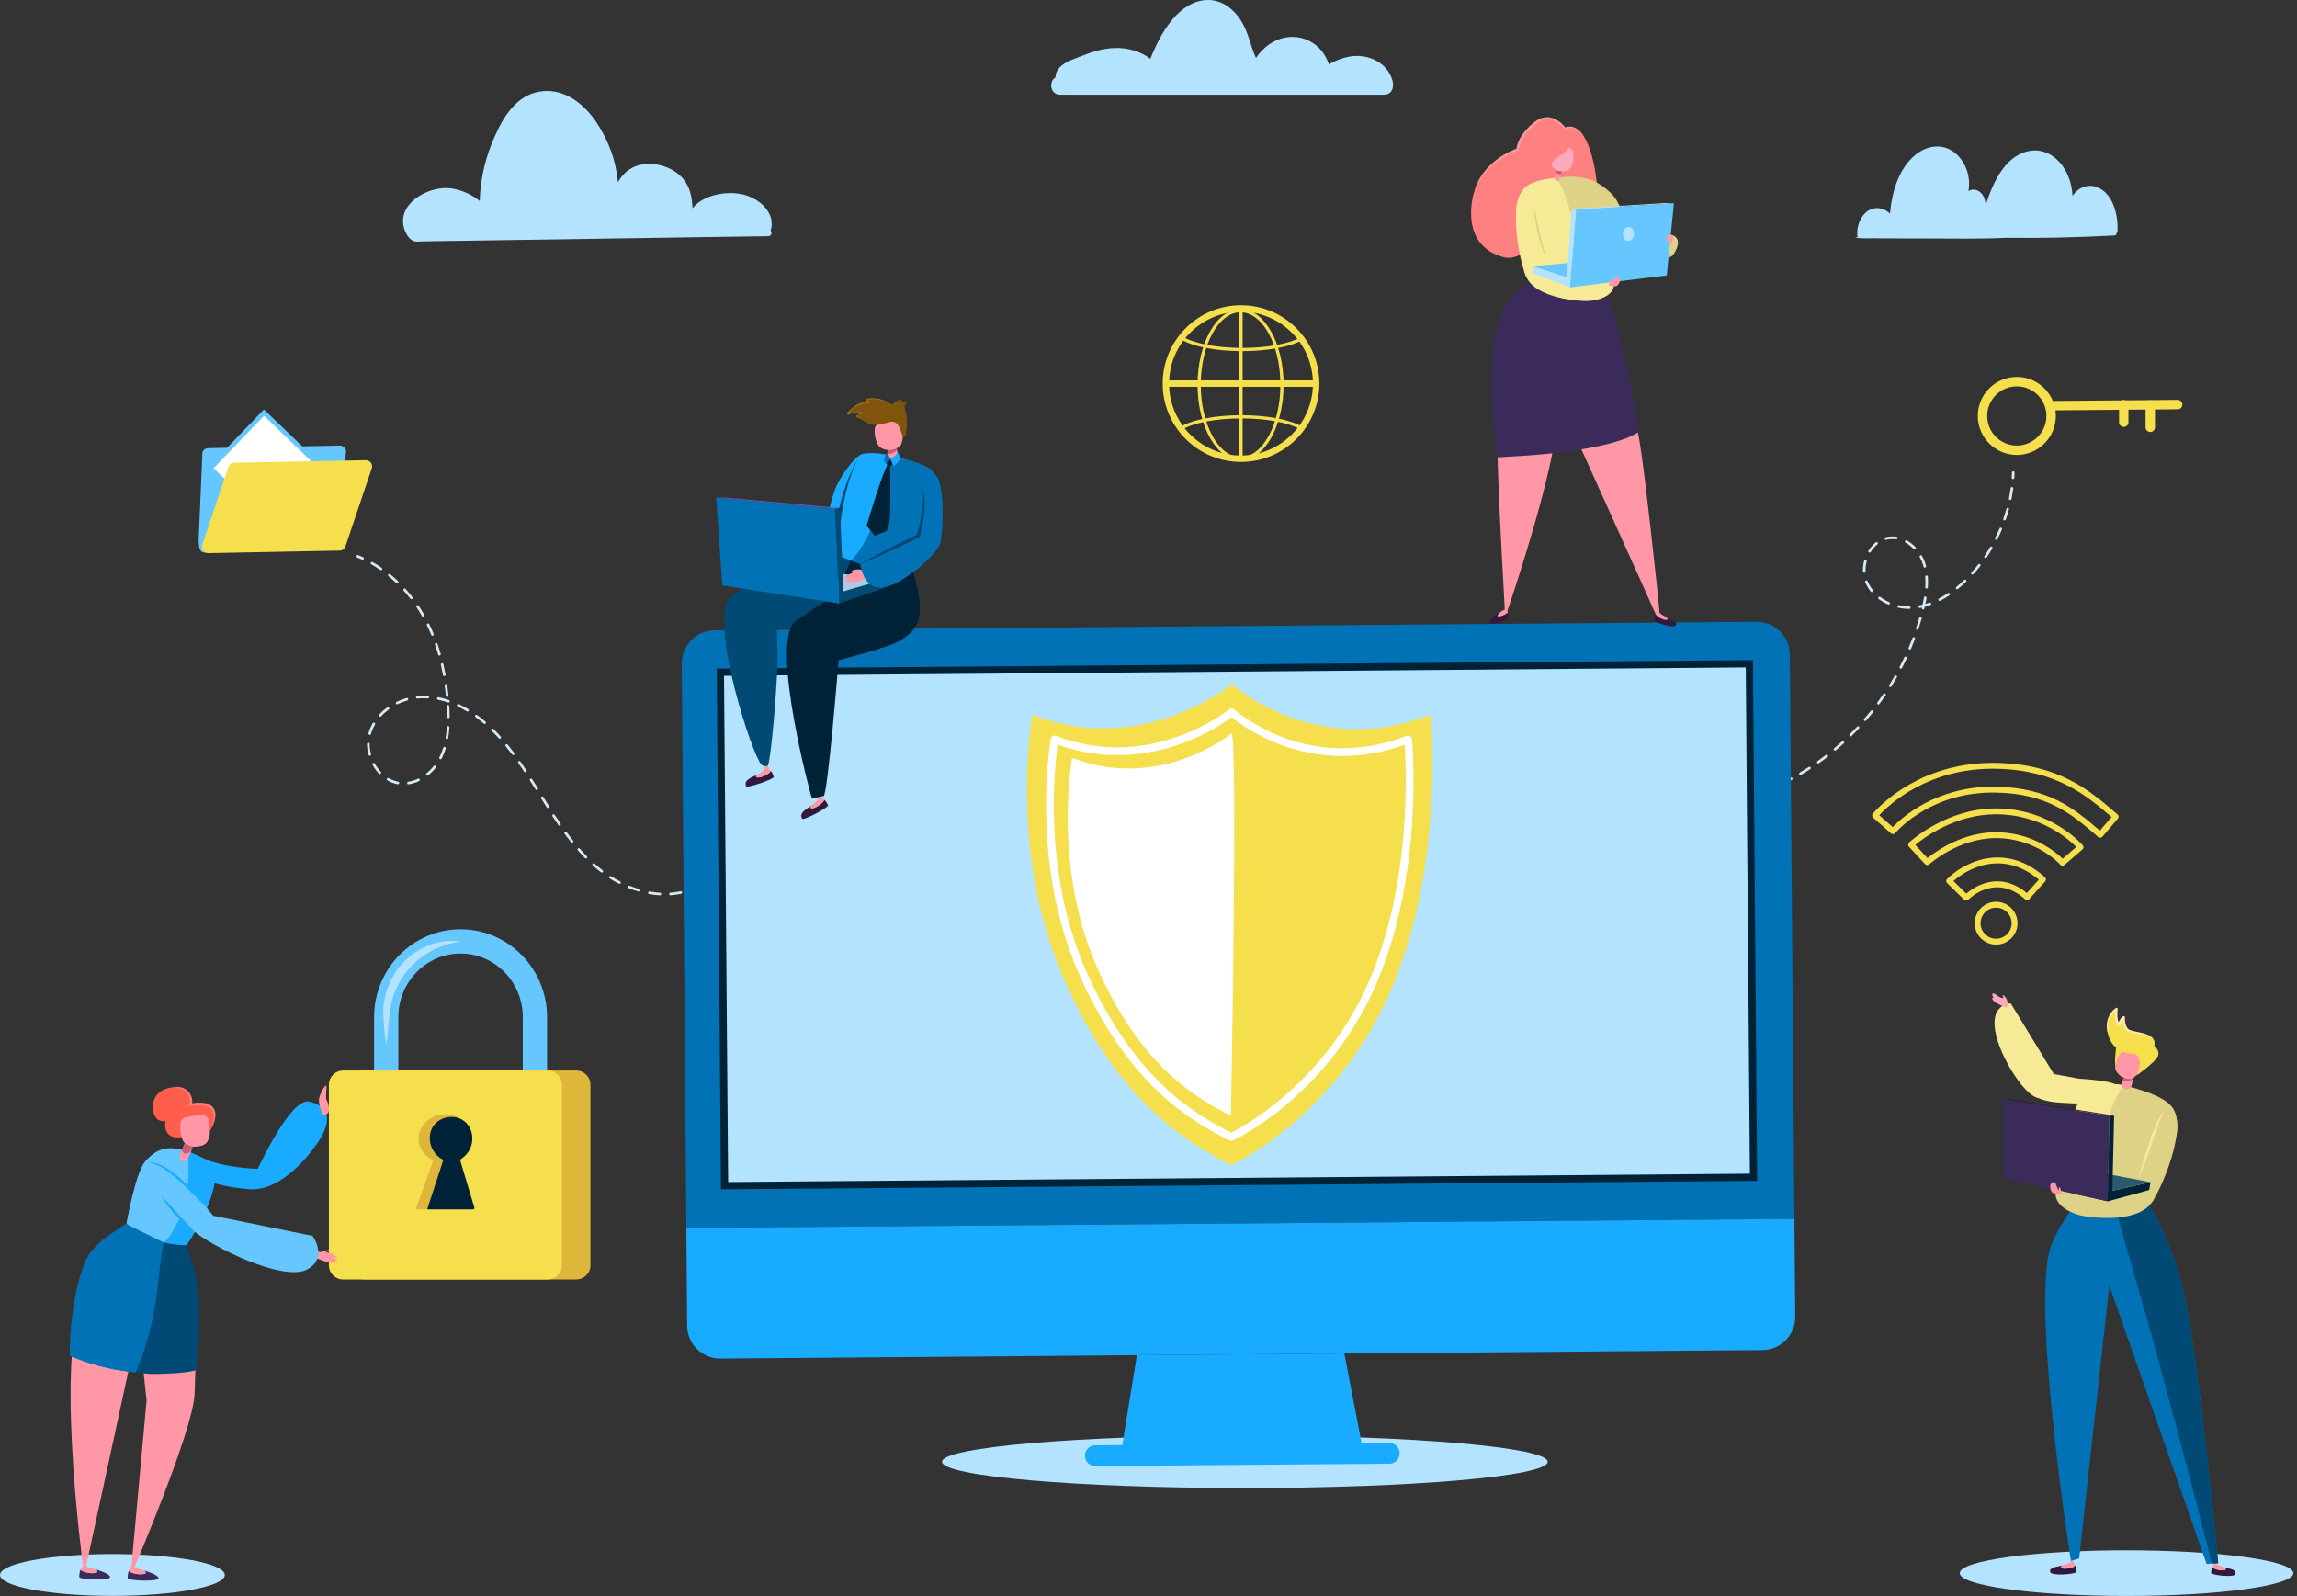 <svg xmlns="http://www.w3.org/2000/svg" xmlns:xlink="http://www.w3.org/1999/xlink" xmlns:serif="http://www.serif.com/" width="100%" height="100%" viewBox="0 0 613 426" xml:space="preserve" style="fill-rule:evenodd;clip-rule:evenodd;stroke-linejoin:round;stroke-miterlimit:2;">
    <rect x="0" y="0" width="613" height="426" fill="#333333" stroke="none"/>
    <g transform="matrix(1,0,0,1,-115.905,-81.449)">
        <path d="M653.249,207.213C653.415,207.244 653.539,207.392 653.533,207.567C653.52,208.037 653.497,208.506 653.466,208.975C653.454,209.168 653.287,209.314 653.095,209.301C652.908,209.291 652.757,209.122 652.77,208.93C652.799,208.469 652.821,208.007 652.835,207.546C652.841,207.353 653.003,207.201 653.195,207.207C653.213,207.207 653.231,207.209 653.249,207.213Z" style="fill:rgb(213,234,245);fill-rule:nonzero;"></path>
        <path d="M564.078,293.803C564.088,293.805 564.098,293.807 564.105,293.809C564.888,294.019 565.688,294.2 566.485,294.348L566.83,294.409C566.832,294.41 566.833,294.41 566.835,294.41C567.022,294.445 567.148,294.624 567.115,294.813C567.082,295.003 566.901,295.13 566.711,295.098L566.358,295.035C565.544,294.884 564.725,294.698 563.926,294.484C563.739,294.434 563.628,294.243 563.679,294.056C563.726,293.879 563.901,293.77 564.078,293.803ZM572.452,294.874C572.614,294.904 572.737,295.046 572.737,295.217C572.737,295.41 572.582,295.566 572.389,295.567C571.589,295.568 570.784,295.542 569.997,295.491C569.846,295.481 569.693,295.469 569.541,295.457C569.354,295.44 569.206,295.273 569.222,295.08C569.236,294.889 569.405,294.745 569.598,294.761C569.746,294.773 569.895,294.784 570.043,294.793C570.814,294.844 571.604,294.87 572.388,294.868C572.41,294.868 572.431,294.87 572.452,294.874ZM558.791,291.855C558.821,291.86 558.851,291.87 558.879,291.883C559.708,292.28 560.572,292.644 561.447,292.967C561.628,293.033 561.721,293.234 561.654,293.415C561.588,293.597 561.385,293.688 561.206,293.622C560.311,293.292 559.427,292.92 558.577,292.514C558.403,292.43 558.329,292.222 558.413,292.047C558.482,291.902 558.64,291.827 558.791,291.855ZM578.071,294.435C578.214,294.461 578.33,294.575 578.354,294.725C578.382,294.916 578.251,295.095 578.061,295.123C577.114,295.268 576.163,295.378 575.232,295.451C575.042,295.466 574.873,295.323 574.856,295.13C574.842,294.937 574.985,294.769 575.178,294.755C576.091,294.682 577.025,294.575 577.955,294.433C577.995,294.427 578.034,294.428 578.071,294.435ZM553.972,288.935C554.023,288.945 554.073,288.966 554.118,289C554.848,289.551 555.624,290.076 556.425,290.56C556.59,290.66 556.644,290.874 556.543,291.04C556.444,291.205 556.23,291.258 556.063,291.158C555.243,290.662 554.446,290.123 553.697,289.557C553.543,289.441 553.513,289.223 553.629,289.068C553.712,288.959 553.846,288.912 553.972,288.935ZM583.58,293.218C583.705,293.242 583.814,293.333 583.853,293.465C583.905,293.65 583.799,293.844 583.613,293.897C582.695,294.162 581.769,294.399 580.857,294.601C580.671,294.642 580.482,294.524 580.441,294.335C580.399,294.147 580.519,293.96 580.706,293.918C581.603,293.72 582.516,293.487 583.42,293.226C583.474,293.211 583.528,293.209 583.58,293.218ZM549.879,285.066C549.956,285.081 550.028,285.121 550.083,285.185C550.672,285.887 551.313,286.567 551.991,287.206C552.131,287.338 552.139,287.559 552.006,287.7C551.873,287.841 551.651,287.846 551.512,287.714C550.814,287.057 550.153,286.357 549.547,285.635C549.423,285.487 549.442,285.266 549.591,285.142C549.674,285.073 549.78,285.048 549.879,285.066ZM588.903,291.35C589.015,291.371 589.115,291.447 589.163,291.56C589.235,291.738 589.151,291.943 588.973,292.016C588.092,292.381 587.198,292.723 586.319,293.032C586.141,293.096 585.939,293 585.874,292.818C585.811,292.636 585.906,292.436 586.088,292.372C586.955,292.068 587.836,291.73 588.706,291.371C588.771,291.344 588.839,291.338 588.903,291.35ZM594.005,288.941C594.106,288.96 594.198,289.023 594.25,289.121C594.341,289.291 594.275,289.503 594.104,289.593C593.27,290.037 592.417,290.465 591.569,290.866C591.396,290.949 591.187,290.875 591.104,290.7C591.021,290.526 591.096,290.318 591.27,290.235C592.107,289.838 592.951,289.415 593.778,288.976C593.851,288.938 593.93,288.927 594.005,288.941ZM598.868,286.082C598.959,286.099 599.044,286.152 599.098,286.236C599.202,286.398 599.156,286.614 598.994,286.719C598.198,287.234 597.386,287.735 596.579,288.208C596.413,288.306 596.199,288.25 596.102,288.084C596.004,287.917 596.06,287.703 596.226,287.606C597.023,287.138 597.826,286.641 598.615,286.132C598.692,286.082 598.784,286.066 598.868,286.082ZM603.478,282.828C603.56,282.843 603.636,282.887 603.691,282.958C603.809,283.111 603.78,283.33 603.627,283.448C602.874,284.028 602.106,284.594 601.344,285.132C601.187,285.243 600.969,285.204 600.857,285.047C600.746,284.89 600.784,284.672 600.941,284.561C601.696,284.029 602.456,283.468 603.201,282.894C603.283,282.831 603.384,282.81 603.478,282.828ZM607.808,279.209C607.88,279.223 607.949,279.259 608.002,279.318C608.132,279.461 608.121,279.682 607.979,279.812C607.283,280.442 606.563,281.068 605.84,281.674C605.691,281.797 605.471,281.778 605.348,281.63C605.225,281.482 605.243,281.262 605.392,281.138C606.108,280.538 606.82,279.918 607.509,279.294C607.594,279.218 607.704,279.19 607.808,279.209ZM611.833,275.257C611.897,275.269 611.959,275.299 612.009,275.346C612.149,275.478 612.157,275.7 612.023,275.84C611.373,276.532 610.705,277.213 610.04,277.866C609.902,278 609.681,277.998 609.546,277.861C609.411,277.723 609.413,277.502 609.551,277.367C610.209,276.721 610.87,276.046 611.516,275.361C611.601,275.271 611.721,275.236 611.833,275.257ZM615.537,271C615.593,271.01 615.646,271.034 615.692,271.071C615.843,271.192 615.867,271.412 615.746,271.562C615.15,272.303 614.538,273.035 613.927,273.738C613.8,273.883 613.577,273.897 613.435,273.771C613.288,273.644 613.273,273.424 613.399,273.278C614.006,272.583 614.611,271.858 615.201,271.124C615.285,271.021 615.415,270.977 615.537,271ZM618.896,266.466C618.942,266.475 618.988,266.493 619.029,266.521C619.188,266.63 619.23,266.847 619.121,267.007C618.587,267.79 618.033,268.568 617.478,269.317C617.362,269.472 617.142,269.503 616.989,269.39C616.834,269.275 616.802,269.056 616.916,268.901C617.467,268.159 618.015,267.389 618.544,266.613C618.624,266.495 618.765,266.442 618.896,266.466ZM621.891,261.683C621.928,261.69 621.965,261.703 622,261.724C622.168,261.82 622.226,262.033 622.13,262.201C621.665,263.012 621.175,263.83 620.672,264.633C620.569,264.797 620.354,264.846 620.191,264.744C620.027,264.641 619.978,264.426 620.08,264.263C620.578,263.468 621.063,262.657 621.523,261.853C621.6,261.722 621.749,261.658 621.891,261.683ZM624.497,256.68C624.526,256.685 624.555,256.694 624.582,256.707C624.757,256.79 624.832,256.998 624.75,257.172C624.349,258.024 623.924,258.879 623.488,259.713C623.4,259.884 623.188,259.951 623.018,259.861C622.847,259.771 622.78,259.56 622.87,259.389C623.3,258.564 623.721,257.718 624.118,256.874C624.187,256.728 624.345,256.652 624.497,256.68ZM626.696,251.484C626.717,251.488 626.737,251.494 626.757,251.501C626.938,251.569 627.028,251.77 626.96,251.951C626.627,252.837 626.272,253.723 625.908,254.584C625.833,254.761 625.634,254.844 625.449,254.769C625.272,254.694 625.189,254.489 625.265,254.311C625.625,253.459 625.977,252.582 626.307,251.705C626.367,251.544 626.533,251.454 626.696,251.484ZM628.466,246.126C628.477,246.129 628.487,246.131 628.498,246.134C628.684,246.187 628.791,246.38 628.739,246.566C628.48,247.472 628.2,248.384 627.904,249.277C627.843,249.461 627.64,249.556 627.463,249.498C627.279,249.438 627.181,249.24 627.241,249.057C627.533,248.174 627.812,247.271 628.066,246.374C628.116,246.2 628.29,246.094 628.466,246.126ZM625.477,243.25C625.64,243.28 625.763,243.424 625.762,243.596C625.761,243.788 625.604,243.944 625.41,243.942C624.454,243.936 623.487,243.831 622.54,243.633C622.351,243.593 622.229,243.408 622.27,243.219C622.31,243.031 622.489,242.919 622.683,242.949C623.583,243.137 624.504,243.238 625.415,243.244C625.437,243.244 625.457,243.246 625.477,243.25ZM617.543,240.699C617.594,240.708 617.643,240.728 617.686,240.761C618.407,241.288 619.208,241.745 620.065,242.118C620.242,242.195 620.323,242.4 620.246,242.577C620.169,242.754 619.965,242.835 619.787,242.759C618.882,242.365 618.036,241.883 617.273,241.324C617.118,241.21 617.084,240.992 617.198,240.836C617.28,240.724 617.416,240.675 617.543,240.699ZM629.759,240.635C629.947,240.67 630.072,240.849 630.04,241.037L629.961,241.482C629.892,241.853 629.816,242.228 629.734,242.614C630.097,242.51 630.459,242.393 630.82,242.265C631.001,242.201 631.202,242.294 631.267,242.477C631.332,242.659 631.236,242.859 631.055,242.923C630.559,243.099 630.06,243.255 629.562,243.386C629.528,243.53 629.494,243.675 629.458,243.823C629.413,244.01 629.238,244.129 629.036,244.08C628.85,244.035 628.734,243.847 628.779,243.659C628.786,243.629 628.794,243.599 628.801,243.57C628.627,243.608 628.453,243.642 628.28,243.675C628.092,243.709 627.908,243.584 627.873,243.395C627.839,243.205 627.964,243.023 628.153,242.988C628.426,242.937 628.7,242.879 628.976,242.813C629.088,242.311 629.186,241.829 629.273,241.355L629.352,240.92C629.384,240.73 629.564,240.602 629.755,240.634C629.756,240.635 629.758,240.635 629.759,240.635ZM614.062,236.349C614.174,236.37 614.273,236.446 614.32,236.56C614.661,237.389 615.128,238.172 615.708,238.889C615.83,239.038 615.807,239.258 615.656,239.38C615.506,239.501 615.286,239.476 615.165,239.328C614.542,238.559 614.04,237.717 613.675,236.826C613.601,236.647 613.687,236.443 613.865,236.37C613.929,236.344 613.997,236.338 614.062,236.349ZM636.012,239.683C636.101,239.7 636.184,239.751 636.238,239.832C636.346,239.993 636.303,240.209 636.143,240.317C635.33,240.861 634.501,241.352 633.682,241.776C633.512,241.865 633.301,241.799 633.211,241.626C633.122,241.454 633.189,241.244 633.361,241.156C634.157,240.744 634.963,240.266 635.754,239.737C635.833,239.683 635.925,239.667 636.012,239.683ZM630.109,235.017C630.262,235.045 630.382,235.173 630.394,235.334C630.461,236.236 630.46,237.201 630.391,238.203C630.377,238.396 630.21,238.541 630.018,238.528C629.83,238.517 629.68,238.348 629.693,238.155C629.761,237.186 629.763,236.255 629.697,235.387C629.683,235.194 629.827,235.026 630.02,235.012C630.05,235.01 630.08,235.012 630.109,235.017ZM640.388,236.13C640.457,236.142 640.522,236.176 640.575,236.23C640.709,236.369 640.705,236.59 640.566,236.724L640.43,236.854C639.774,237.477 639.103,238.071 638.434,238.616C638.284,238.737 638.064,238.715 637.942,238.566C637.82,238.416 637.843,238.196 637.992,238.074C638.647,237.54 639.307,236.959 639.95,236.347L640.081,236.222C640.166,236.14 640.28,236.11 640.388,236.13ZM613.798,230.811C613.808,230.813 613.817,230.815 613.827,230.817C614.014,230.868 614.123,231.06 614.072,231.246C614.007,231.488 613.952,231.732 613.906,231.978C613.785,232.631 613.736,233.289 613.762,233.934C613.77,234.127 613.619,234.289 613.427,234.297C613.231,234.304 613.071,234.154 613.064,233.961C613.037,233.265 613.089,232.555 613.22,231.851C613.269,231.586 613.328,231.323 613.398,231.063C613.446,230.887 613.622,230.778 613.798,230.811ZM628.594,229.627C628.691,229.645 628.782,229.705 628.834,229.799C629.18,230.414 629.467,231.058 629.687,231.713C629.772,231.971 629.851,232.23 629.92,232.491C629.971,232.677 629.86,232.868 629.674,232.918C629.486,232.968 629.297,232.858 629.246,232.671C629.179,232.425 629.105,232.179 629.023,231.935C628.818,231.322 628.55,230.718 628.226,230.141C628.131,229.973 628.19,229.76 628.358,229.665C628.434,229.624 628.516,229.612 628.594,229.627ZM644.176,231.953C644.23,231.962 644.283,231.985 644.329,232.022C644.48,232.141 644.507,232.361 644.387,232.512C643.801,233.256 643.183,233.986 642.55,234.685C642.42,234.828 642.2,234.839 642.057,234.709C641.913,234.579 641.903,234.359 642.032,234.216C642.654,233.529 643.262,232.81 643.839,232.08C643.922,231.974 644.054,231.93 644.176,231.953ZM616.769,226.118C616.849,226.133 616.923,226.175 616.978,226.243C617.099,226.393 617.075,226.613 616.924,226.734C616.243,227.282 615.646,227.963 615.15,228.759C615.048,228.923 614.832,228.972 614.669,228.871C614.506,228.769 614.455,228.553 614.558,228.39C615.095,227.527 615.744,226.787 616.486,226.189C616.569,226.123 616.672,226.1 616.769,226.118ZM624.698,225.638C624.735,225.644 624.771,225.657 624.807,225.677C625.63,226.142 626.402,226.745 627.102,227.469C627.235,227.608 627.232,227.828 627.094,227.963C626.954,228.098 626.733,228.093 626.6,227.954C625.947,227.279 625.228,226.718 624.462,226.285C624.295,226.19 624.235,225.977 624.33,225.809C624.405,225.676 624.555,225.611 624.698,225.638ZM622.055,224.697C622.24,224.731 622.366,224.907 622.336,225.095C622.306,225.286 622.127,225.415 621.936,225.385C621.41,225.302 620.876,225.282 620.35,225.327C619.99,225.357 619.632,225.419 619.284,225.514C619.099,225.565 618.906,225.454 618.855,225.267C618.806,225.081 618.916,224.89 619.103,224.839C619.49,224.734 619.891,224.664 620.291,224.63C620.873,224.581 621.463,224.603 622.046,224.695C622.049,224.695 622.052,224.696 622.055,224.697ZM647.363,227.3C647.401,227.307 647.44,227.321 647.478,227.342C647.644,227.441 647.698,227.655 647.601,227.821C647.119,228.634 646.605,229.441 646.072,230.221C645.962,230.38 645.745,230.42 645.586,230.311C645.427,230.203 645.386,229.985 645.495,229.826C646.021,229.059 646.525,228.265 646.999,227.465C647.075,227.336 647.223,227.274 647.363,227.3ZM649.906,222.266C649.931,222.27 649.955,222.277 649.979,222.287C650.156,222.363 650.239,222.568 650.164,222.745C649.795,223.614 649.392,224.481 648.966,225.325C648.879,225.497 648.671,225.567 648.496,225.479C648.324,225.392 648.255,225.182 648.343,225.01C648.761,224.18 649.157,223.327 649.521,222.472C649.586,222.319 649.749,222.236 649.906,222.266ZM651.765,216.941C651.774,216.943 651.785,216.945 651.795,216.948C651.98,216.999 652.09,217.192 652.039,217.378C651.788,218.286 651.502,219.199 651.19,220.093C651.127,220.275 650.923,220.37 650.746,220.307C650.563,220.244 650.468,220.045 650.531,219.863C650.838,218.983 651.119,218.085 651.365,217.192C651.414,217.016 651.589,216.909 651.765,216.941ZM652.899,211.417C653.082,211.451 653.207,211.622 653.182,211.807C653.092,212.474 652.984,213.144 652.863,213.798C652.813,214.07 652.76,214.341 652.704,214.612C652.665,214.801 652.485,214.938 652.292,214.884C652.103,214.845 651.98,214.66 652.021,214.472C652.075,214.205 652.127,213.938 652.177,213.671C652.295,213.028 652.4,212.37 652.49,211.713C652.516,211.522 652.691,211.388 652.883,211.414C652.889,211.415 652.895,211.416 652.899,211.417Z" style="fill:rgb(213,234,245);fill-rule:nonzero;"></path>
        <path d="M547.446,281.546C547.545,281.564 547.635,281.624 547.688,281.719C547.911,282.12 548.146,282.512 548.394,282.896C548.498,283.058 548.451,283.274 548.289,283.379C548.127,283.483 547.911,283.437 547.806,283.274C547.551,282.878 547.309,282.473 547.077,282.059C546.983,281.891 547.044,281.678 547.212,281.584C547.286,281.543 547.369,281.531 547.446,281.546Z" style="fill:rgb(213,234,245);fill-rule:nonzero;"></path>
        <path d="M528.934,471.537C528.934,475.41 492.753,478.548 448.121,478.548C403.49,478.548 367.309,475.41 367.309,471.537C367.309,467.664 403.49,464.526 448.121,464.526C492.753,464.526 528.934,467.664 528.934,471.537Z" style="fill:rgb(179,227,255);fill-rule:nonzero;"></path>
        <path d="M211.472,229.578C211.306,229.536 211.129,229.622 211.063,229.787C210.991,229.966 211.078,230.169 211.256,230.241C211.684,230.413 212.108,230.594 212.525,230.785C212.698,230.863 212.907,230.788 212.988,230.612C213.068,230.436 212.99,230.229 212.815,230.149C212.387,229.954 211.955,229.768 211.517,229.593C211.502,229.587 211.487,229.582 211.472,229.578Z" style="fill:rgb(213,234,245);fill-rule:nonzero;"></path>
        <path d="M283.933,317.819C284.801,318.165 285.686,318.47 286.564,318.723C286.75,318.777 286.857,318.97 286.804,319.156C286.75,319.34 286.565,319.467 286.371,319.394C285.471,319.135 284.563,318.823 283.674,318.467C283.495,318.396 283.407,318.193 283.479,318.013C283.544,317.849 283.721,317.762 283.889,317.804C283.904,317.808 283.918,317.813 283.933,317.819ZM292.359,320.045C292.348,320.238 292.183,320.385 291.991,320.374C291.058,320.321 290.103,320.208 289.152,320.04C288.96,320.007 288.835,319.826 288.869,319.636C288.902,319.446 289.083,319.319 289.273,319.353C290.198,319.516 291.125,319.624 292.03,319.677C292.053,319.678 292.075,319.681 292.097,319.687C292.256,319.727 292.369,319.875 292.359,320.045ZM278.983,315.278C279.764,315.775 280.577,316.242 281.399,316.663C281.571,316.752 281.638,316.962 281.55,317.134C281.463,317.305 281.253,317.376 281.08,317.286C280.238,316.853 279.406,316.375 278.608,315.868C278.445,315.764 278.397,315.547 278.501,315.385C278.584,315.254 278.739,315.198 278.881,315.234C278.917,315.243 278.951,315.257 278.983,315.278ZM297.956,319.54C297.997,319.73 297.877,319.915 297.688,319.956C296.77,320.155 295.816,320.289 294.852,320.358C294.658,320.372 294.492,320.226 294.479,320.035C294.465,319.842 294.609,319.675 294.802,319.662C295.733,319.595 296.655,319.464 297.542,319.273C297.596,319.261 297.65,319.263 297.701,319.276C297.826,319.308 297.928,319.407 297.956,319.54ZM274.556,311.891C275.259,312.519 275.981,313.119 276.703,313.674C276.856,313.791 276.884,314.011 276.767,314.163C276.649,314.317 276.429,314.345 276.277,314.227C275.542,313.662 274.807,313.051 274.091,312.412C273.947,312.283 273.935,312.062 274.063,311.918C274.153,311.818 274.288,311.782 274.41,311.813C274.463,311.826 274.513,311.852 274.556,311.891ZM270.631,307.91C271.26,308.625 271.9,309.315 272.534,309.96C272.669,310.098 272.667,310.319 272.53,310.454C272.393,310.589 272.171,310.586 272.036,310.451C271.393,309.795 270.744,309.096 270.106,308.37C269.979,308.226 269.993,308.004 270.138,307.877C270.228,307.798 270.347,307.774 270.455,307.801C270.521,307.819 270.583,307.855 270.631,307.91ZM267.13,303.532C267.7,304.305 268.272,305.055 268.834,305.76C268.955,305.911 268.93,306.13 268.779,306.25C268.627,306.371 268.407,306.345 268.289,306.196C267.721,305.483 267.142,304.726 266.567,303.945C266.454,303.789 266.487,303.571 266.642,303.456C266.73,303.393 266.837,303.374 266.935,303.4C267.011,303.419 267.081,303.463 267.13,303.532ZM219.644,289.113C220.284,289.48 220.958,289.756 221.65,289.932C221.826,289.968 221.988,290.013 222.162,290.044C222.347,290.085 222.477,290.26 222.442,290.45C222.407,290.64 222.226,290.766 222.036,290.731C221.848,290.697 221.667,290.652 221.477,290.609C220.725,290.417 219.991,290.118 219.295,289.719C219.128,289.622 219.07,289.41 219.167,289.242C219.247,289.103 219.408,289.039 219.556,289.078C219.585,289.085 219.615,289.097 219.644,289.113ZM263.938,298.909C264.451,299.692 264.972,300.471 265.503,301.243C265.613,301.401 265.573,301.619 265.414,301.728C265.254,301.838 265.037,301.797 264.928,301.639C264.394,300.864 263.87,300.079 263.353,299.291C263.248,299.13 263.292,298.913 263.454,298.807C263.539,298.752 263.64,298.738 263.731,298.761C263.813,298.782 263.888,298.832 263.938,298.909ZM227.901,289.432C227.984,289.607 227.909,289.815 227.735,289.897C226.828,290.325 225.893,290.615 224.957,290.759C224.767,290.789 224.588,290.658 224.559,290.467C224.529,290.276 224.66,290.098 224.851,290.069C225.72,289.935 226.59,289.664 227.437,289.266C227.513,289.23 227.596,289.224 227.672,289.243C227.769,289.268 227.855,289.334 227.901,289.432ZM215.931,285.222C216.376,286.034 216.913,286.775 217.526,287.427C217.659,287.567 217.653,287.788 217.512,287.92C217.372,288.054 217.149,288.048 217.019,287.906C216.364,287.212 215.792,286.421 215.319,285.557C215.226,285.388 215.288,285.176 215.457,285.083C215.537,285.038 215.628,285.03 215.711,285.051C215.801,285.074 215.883,285.133 215.931,285.222ZM260.917,294.158C261.413,294.953 261.911,295.748 262.415,296.543C262.518,296.706 262.469,296.921 262.306,297.025C262.143,297.127 261.928,297.08 261.824,296.916C261.32,296.121 260.821,295.324 260.325,294.527C260.222,294.363 260.273,294.148 260.437,294.046C260.521,293.994 260.618,293.981 260.708,294.004C260.792,294.025 260.868,294.078 260.917,294.158ZM232.164,285.808C232.313,285.929 232.337,286.148 232.217,286.299C231.605,287.059 230.92,287.749 230.182,288.349C230.032,288.471 229.812,288.447 229.69,288.298C229.569,288.148 229.592,287.928 229.742,287.807C230.442,287.238 231.091,286.583 231.672,285.861C231.761,285.751 231.902,285.709 232.031,285.742C232.078,285.753 232.123,285.776 232.164,285.808ZM214.545,279.993C214.552,280.886 214.676,281.794 214.915,282.69C214.965,282.876 214.854,283.068 214.667,283.118C214.482,283.167 214.29,283.057 214.24,282.87C213.985,281.917 213.854,280.95 213.847,279.997C213.846,279.804 214.001,279.647 214.195,279.645C214.225,279.645 214.254,279.649 214.283,279.656C214.433,279.695 214.544,279.83 214.545,279.993ZM257.92,289.378C258.427,290.171 258.928,290.968 259.427,291.765C259.528,291.928 259.48,292.144 259.316,292.246C259.153,292.349 258.937,292.299 258.834,292.135C258.337,291.34 257.837,290.545 257.332,289.754C257.228,289.591 257.276,289.375 257.437,289.272C257.523,289.218 257.622,289.204 257.712,289.227C257.795,289.249 257.871,289.3 257.92,289.378ZM234.625,280.77C234.809,280.828 234.912,281.023 234.854,281.208C234.569,282.123 234.218,283 233.787,283.865C233.706,284.039 233.501,284.113 233.323,284.033C233.148,283.951 233.073,283.743 233.154,283.568C233.156,283.566 233.186,283.505 233.188,283.502C233.577,282.722 233.913,281.88 234.188,281C234.243,280.822 234.428,280.72 234.607,280.766C234.613,280.767 234.619,280.768 234.625,280.77ZM254.79,284.673C255.33,285.444 255.86,286.224 256.381,287.01C256.488,287.171 256.444,287.387 256.284,287.494C256.122,287.601 255.906,287.556 255.799,287.396C255.281,286.615 254.755,285.84 254.218,285.073C254.107,284.915 254.145,284.698 254.304,284.587C254.39,284.526 254.495,284.51 254.59,284.535C254.668,284.554 254.74,284.601 254.79,284.673ZM215.854,274.325C216.021,274.421 216.079,274.635 215.982,274.802C215.52,275.599 215.159,276.443 214.909,277.308C214.856,277.49 214.669,277.596 214.487,277.55C214.484,277.549 214.48,277.548 214.476,277.546C214.291,277.493 214.184,277.299 214.238,277.114C214.504,276.195 214.887,275.299 215.377,274.452C215.457,274.313 215.617,274.25 215.766,274.288C215.796,274.296 215.826,274.308 215.854,274.325ZM251.382,280.151C251.955,280.85 252.543,281.6 253.13,282.381C253.246,282.535 253.214,282.754 253.06,282.87C252.905,282.986 252.687,282.954 252.571,282.801C251.99,282.028 251.409,281.286 250.842,280.594C250.72,280.445 250.742,280.225 250.891,280.102C250.98,280.029 251.095,280.008 251.198,280.034C251.269,280.052 251.333,280.091 251.382,280.151ZM235.835,275.586C235.77,276.58 235.662,277.534 235.511,278.421C235.479,278.611 235.299,278.739 235.109,278.707C234.927,278.671 234.791,278.495 234.823,278.305C234.969,277.441 235.074,276.511 235.138,275.54C235.15,275.348 235.316,275.203 235.509,275.215C235.531,275.217 235.552,275.22 235.573,275.225C235.732,275.266 235.847,275.416 235.835,275.586ZM219.74,270.297C219.854,270.453 219.819,270.671 219.663,270.785C218.908,271.333 218.217,271.945 217.608,272.604C217.477,272.746 217.256,272.753 217.115,272.624C216.973,272.493 216.964,272.272 217.095,272.13C217.735,271.438 218.461,270.795 219.252,270.22C219.339,270.156 219.446,270.139 219.544,270.163C219.621,270.183 219.69,270.228 219.74,270.297ZM247.566,275.955C248.221,276.598 248.883,277.287 249.533,278.002C249.662,278.145 249.652,278.366 249.509,278.495C249.365,278.625 249.144,278.615 249.015,278.472C248.375,277.766 247.723,277.087 247.077,276.454C246.939,276.32 246.937,276.099 247.072,275.961C247.162,275.869 247.292,275.837 247.408,275.867C247.466,275.881 247.521,275.911 247.566,275.955ZM224.843,267.964C224.896,268.149 224.789,268.342 224.604,268.395C223.717,268.648 222.851,268.977 222.027,269.374C221.854,269.458 221.645,269.385 221.561,269.212C221.477,269.038 221.55,268.829 221.724,268.745C222.583,268.33 223.487,267.987 224.412,267.724C224.473,267.706 224.535,267.706 224.593,267.721C224.709,267.75 224.808,267.839 224.843,267.964ZM243.241,272.267C243.755,272.642 244.271,273.04 244.774,273.451C245.009,273.643 245.241,273.837 245.472,274.035C245.618,274.16 245.635,274.381 245.51,274.527C245.384,274.675 245.163,274.689 245.018,274.565C244.792,274.372 244.563,274.181 244.332,273.992C243.839,273.589 243.334,273.2 242.83,272.832C242.674,272.719 242.64,272.501 242.752,272.345C242.839,272.225 242.987,272.177 243.122,272.211C243.163,272.222 243.204,272.241 243.241,272.267ZM235.812,269.91C235.826,270.142 235.837,270.373 235.848,270.605C235.881,271.314 235.903,272.029 235.909,272.744C235.911,272.936 235.756,273.094 235.563,273.096C235.372,273.098 235.211,272.942 235.211,272.749C235.205,272.043 235.183,271.338 235.15,270.637C235.14,270.408 235.128,270.179 235.115,269.95C235.104,269.757 235.251,269.592 235.444,269.581C235.48,269.579 235.516,269.583 235.55,269.591C235.694,269.628 235.803,269.754 235.812,269.91ZM238.353,269.347C239.193,269.744 240.039,270.197 240.867,270.694C241.032,270.793 241.086,271.008 240.986,271.173C240.888,271.338 240.675,271.392 240.507,271.293C239.699,270.808 238.874,270.366 238.055,269.978C237.88,269.896 237.806,269.687 237.888,269.513C237.961,269.36 238.131,269.284 238.29,269.324C238.311,269.329 238.333,269.337 238.353,269.347ZM230.436,267.5C230.424,267.693 230.258,267.839 230.065,267.828C229.439,267.789 228.809,267.783 228.19,267.81C227.896,267.822 227.602,267.844 227.308,267.873C227.118,267.893 226.944,267.754 226.924,267.562C226.905,267.37 227.044,267.199 227.237,267.179C227.544,267.147 227.852,267.125 228.16,267.112C228.803,267.084 229.458,267.09 230.108,267.13C230.131,267.132 230.152,267.135 230.173,267.141C230.333,267.181 230.446,267.33 230.436,267.5ZM235.708,268.269C235.89,268.331 235.987,268.53 235.925,268.713C235.863,268.895 235.665,268.99 235.481,268.93C234.906,268.732 234.323,268.558 233.747,268.412C233.427,268.335 233.122,268.261 232.808,268.196C232.618,268.153 232.497,267.972 232.537,267.783C232.576,267.594 232.76,267.473 232.949,267.511C233.267,267.577 233.583,267.649 233.899,267.73C234.504,267.896 235.108,268.063 235.708,268.269ZM235.268,264.272C235.396,265.196 235.507,266.143 235.598,267.085C235.616,267.278 235.476,267.448 235.284,267.467C235.094,267.485 234.921,267.345 234.902,267.153C234.813,266.22 234.703,265.283 234.576,264.368C234.549,264.177 234.683,264 234.874,263.974C234.919,263.967 234.965,263.971 235.008,263.981C235.141,264.016 235.247,264.127 235.268,264.272ZM234.231,258.7C234.444,259.601 234.64,260.535 234.814,261.474C234.849,261.663 234.724,261.846 234.535,261.881C234.344,261.915 234.163,261.791 234.127,261.601C233.955,260.673 233.761,259.75 233.552,258.859C233.507,258.672 233.624,258.484 233.811,258.439C233.868,258.426 233.925,258.428 233.978,258.441C234.099,258.472 234.201,258.568 234.231,258.7ZM232.649,253.254C232.956,254.13 233.246,255.039 233.513,255.956C233.567,256.141 233.459,256.335 233.275,256.389C233.09,256.443 232.896,256.337 232.842,256.151C232.579,255.246 232.292,254.349 231.989,253.484C231.926,253.303 232.021,253.103 232.204,253.039C232.271,253.016 232.341,253.014 232.406,253.031C232.515,253.058 232.609,253.139 232.649,253.254ZM230.463,248.016C230.872,248.851 231.267,249.722 231.634,250.603C231.708,250.781 231.625,250.985 231.446,251.06C231.268,251.133 231.064,251.05 230.989,250.871C230.627,250.004 230.239,249.146 229.835,248.324C229.751,248.151 229.822,247.941 229.996,247.856C230.073,247.818 230.157,247.811 230.235,247.831C230.332,247.856 230.417,247.92 230.463,248.016ZM227.63,243.093C228.156,243.878 228.661,244.691 229.13,245.507C229.226,245.675 229.168,245.888 229.001,245.984C228.833,246.08 228.621,246.022 228.524,245.855C228.063,245.052 227.567,244.254 227.05,243.482C226.942,243.322 226.985,243.104 227.146,242.997C227.231,242.94 227.333,242.925 227.426,242.949C227.507,242.969 227.58,243.018 227.63,243.093ZM224.144,238.606C224.772,239.305 225.385,240.039 225.967,240.788C226.085,240.94 226.057,241.16 225.905,241.278C225.751,241.396 225.533,241.369 225.414,241.216C224.844,240.481 224.241,239.76 223.624,239.073C223.495,238.93 223.507,238.708 223.65,238.579C223.74,238.499 223.861,238.473 223.97,238.501C224.035,238.517 224.096,238.553 224.144,238.606ZM220.037,234.676C220.765,235.272 221.48,235.907 222.165,236.562C222.304,236.696 222.309,236.917 222.176,237.056C222.041,237.196 221.818,237.2 221.682,237.067C221.011,236.424 220.308,235.801 219.594,235.216C219.445,235.094 219.423,234.874 219.545,234.725C219.634,234.616 219.774,234.575 219.901,234.607C219.95,234.62 219.996,234.642 220.037,234.676ZM215.352,231.448C216.167,231.912 216.978,232.422 217.762,232.964C217.921,233.073 217.96,233.291 217.851,233.45C217.742,233.609 217.526,233.65 217.365,233.538C216.598,233.009 215.804,232.51 215.006,232.055C214.839,231.96 214.78,231.746 214.875,231.578C214.955,231.439 215.116,231.375 215.265,231.413C215.295,231.421 215.324,231.432 215.352,231.448Z" style="fill:rgb(213,234,245);fill-rule:nonzero;"></path>
        <path d="M301.744,317.903C301.667,317.884 301.583,317.89 301.507,317.926C301.1,318.121 300.676,318.303 300.249,318.468C300.069,318.537 299.979,318.74 300.048,318.919C300.119,319.1 300.321,319.189 300.5,319.12C300.944,318.949 301.384,318.759 301.808,318.557C301.982,318.474 302.056,318.265 301.973,318.091C301.926,317.994 301.84,317.928 301.744,317.903Z" style="fill:rgb(213,234,245);fill-rule:nonzero;"></path>
        <path d="M175.897,501.75C175.897,504.833 162.468,507.332 145.901,507.332C129.335,507.332 115.905,504.833 115.905,501.75C115.905,498.668 129.335,496.169 145.901,496.169C162.468,496.169 175.897,498.668 175.897,501.75Z" style="fill:rgb(179,227,255);fill-rule:nonzero;"></path>
        <path d="M727.93,501.261C727.93,504.625 708.001,507.353 683.417,507.353C658.834,507.353 638.905,504.625 638.905,501.261C638.905,497.897 658.834,495.169 683.417,495.169C708.001,495.169 727.93,497.897 727.93,501.261Z" style="fill:rgb(179,227,255);fill-rule:nonzero;"></path>
        <path d="M447.094,164.622C436.51,164.622 427.899,173.233 427.899,183.817C427.899,194.401 436.51,203.012 447.094,203.012C457.678,203.012 466.288,194.401 466.288,183.817C466.288,173.233 457.678,164.622 447.094,164.622ZM447.094,204.724C435.565,204.724 426.187,195.345 426.187,183.817C426.187,172.289 435.565,162.91 447.094,162.91C458.622,162.91 468.001,172.289 468.001,183.817C468.001,195.345 458.622,204.724 447.094,204.724Z" style="fill:rgb(245,223,77);fill-rule:nonzero;"></path>
        <rect x="446.666" y="163.766" width="0.856" height="40.4" style="fill:rgb(245,223,77);fill-rule:nonzero;"></rect>
        <rect x="427.043" y="182.961" width="40.102" height="1.712" style="fill:rgb(245,223,77);fill-rule:nonzero;"></rect>
        <path d="M446.975,164.79C441.116,164.79 436.35,173.459 436.35,184.115C436.35,194.771 441.116,203.439 446.975,203.439C452.834,203.439 457.6,194.771 457.6,184.115C457.6,173.459 452.834,164.79 446.975,164.79ZM446.975,204.296C440.644,204.296 435.493,195.243 435.493,184.115C435.493,172.987 440.644,163.934 446.975,163.934C453.306,163.934 458.456,172.987 458.456,184.115C458.456,195.243 453.306,204.296 446.975,204.296Z" style="fill:rgb(245,223,77);fill-rule:nonzero;"></path>
        <path d="M447.422,175.158C440.324,175.158 434.026,173.92 430.985,171.926L431.455,171.21C434.32,173.088 440.587,174.302 447.422,174.302C453.944,174.302 459.899,173.217 462.964,171.469L463.389,172.213C460.202,174.03 454.084,175.158 447.422,175.158Z" style="fill:rgb(245,223,77);fill-rule:nonzero;"></path>
        <path d="M431.231,196.203L430.762,195.487C433.803,193.494 440.101,192.255 447.198,192.255C453.86,192.255 459.979,193.384 463.165,195.201L462.74,195.945C459.677,194.197 453.721,193.112 447.198,193.112C440.363,193.112 434.097,194.325 431.231,196.203Z" style="fill:rgb(245,223,77);fill-rule:nonzero;"></path>
        <path d="M654.133,200.349C649.775,200.349 646.231,196.805 646.231,192.447C646.231,188.09 649.775,184.545 654.133,184.545C658.49,184.545 662.035,188.09 662.035,192.447C662.035,196.805 658.49,200.349 654.133,200.349ZM697.067,188.161L697.057,188.161L690.043,188.221C689.945,188.196 689.851,188.161 689.744,188.161C689.629,188.161 689.525,188.197 689.419,188.226L683.189,188.28C683.03,188.207 682.857,188.161 682.67,188.161C682.478,188.161 682.301,188.211 682.138,188.289L663.744,188.447C662.173,184.685 658.458,182.035 654.133,182.035C648.391,182.035 643.72,186.705 643.72,192.447C643.72,198.189 648.391,202.86 654.133,202.86C659.875,202.86 664.546,198.189 664.546,192.447C664.546,191.938 664.497,191.442 664.426,190.953L681.415,190.807L681.415,194.124C681.415,194.818 681.977,195.38 682.67,195.38C683.364,195.38 683.926,194.818 683.926,194.124L683.926,190.785L688.489,190.745L688.489,195.478C688.489,196.172 689.051,196.734 689.744,196.734C690.438,196.734 691,196.172 691,195.478L691,190.724L697.078,190.672C697.771,190.665 698.329,190.099 698.323,189.405C698.316,188.715 697.756,188.161 697.067,188.161Z" style="fill:rgb(245,223,77);fill-rule:nonzero;"></path>
        <path d="M648.604,323.67C646.315,323.67 644.454,325.532 644.454,327.819C644.454,330.106 646.315,331.967 648.604,331.967C650.891,331.967 652.752,330.106 652.752,327.819C652.752,325.532 650.891,323.67 648.604,323.67ZM648.604,333.536C645.451,333.536 642.886,330.971 642.886,327.819C642.886,324.666 645.451,322.102 648.604,322.102C651.756,322.102 654.32,324.666 654.32,327.819C654.32,330.971 651.756,333.536 648.604,333.536Z" style="fill:rgb(245,223,77);fill-rule:nonzero;"></path>
        <path d="M648.479,303.537C658.285,303.537 664.556,308.841 666.369,310.606L670.01,307.474C668.006,305.431 660.533,298.749 648.538,298.749C637.618,298.773 629.294,305.038 627.042,306.918L630.3,310.439C632.355,308.77 639.497,303.555 648.479,303.537ZM666.323,312.465C666.104,312.465 665.886,312.373 665.729,312.196C665.668,312.125 659.413,305.105 648.538,305.105C638.482,305.126 630.841,312.03 630.765,312.099C630.447,312.392 629.953,312.371 629.658,312.054L625.341,307.39C625.2,307.237 625.125,307.034 625.134,306.827C625.142,306.619 625.232,306.422 625.385,306.281C625.786,305.911 635.356,297.21 648.465,297.181C663.109,297.181 671.39,306.624 671.734,307.027C672.017,307.354 671.979,307.85 671.651,308.131L666.834,312.276C666.686,312.403 666.504,312.465 666.323,312.465Z" style="fill:rgb(245,223,77);fill-rule:nonzero;"></path>
        <path d="M637.218,316.559L640.645,319.913C642.615,318.226 649.276,313.549 656.807,319.762L660.005,316.195C653.756,310.942 647.795,311.381 643.844,312.716C640.589,313.816 638.255,315.64 637.218,316.559ZM640.627,321.779C640.422,321.779 640.226,321.698 640.079,321.555L635.538,317.109C635.229,316.805 635.223,316.309 635.525,315.999C635.844,315.674 638.766,312.777 643.342,311.231C647.813,309.719 654.616,309.239 661.645,315.541C661.799,315.68 661.893,315.874 661.903,316.082C661.915,316.29 661.844,316.494 661.704,316.649L657.461,321.381C657.322,321.536 657.128,321.629 656.921,321.64C656.703,321.659 656.509,321.579 656.354,321.441C648.409,314.316 641.479,321.244 641.188,321.541C641.043,321.691 640.844,321.776 640.637,321.779L640.627,321.779Z" style="fill:rgb(245,223,77);fill-rule:nonzero;"></path>
        <path d="M647.813,291.385C648.062,291.385 648.31,291.387 648.561,291.391C662.893,291.646 669.63,297.411 676.145,302.985L676.298,303.116L679.403,299.473L679.258,299.348C672.771,293.797 664.696,286.89 648.646,286.606C630.71,286.269 620.334,295.889 617.421,299.008L621.023,302.167C623.386,299.699 632.479,291.385 647.813,291.385ZM676.385,305.006C676.199,305.006 676.019,304.94 675.876,304.818L675.125,304.177C668.82,298.782 662.302,293.204 648.533,292.96C631.747,292.643 622.683,302.618 621.697,303.753C621.561,303.911 621.357,304.018 621.149,304.033C620.938,304.047 620.727,303.989 620.569,303.852L615.788,299.659C615.466,299.373 615.433,298.882 615.716,298.556C617.73,296.238 628.75,284.688 648.673,285.037C665.289,285.332 673.599,292.442 680.276,298.155L681.019,298.789C681.348,299.071 681.387,299.565 681.105,299.894L676.981,304.73C676.847,304.889 676.655,304.987 676.447,305.003C676.427,305.005 676.406,305.006 676.385,305.006Z" style="fill:rgb(245,223,77);fill-rule:nonzero;"></path>
        <path d="M594.787,406.728L299.07,409.141L297.841,258.552C297.802,253.677 301.722,249.691 306.598,249.652L584.657,247.383C589.533,247.343 593.518,251.263 593.558,256.139L594.787,406.728Z" style="fill:rgb(0,114,181);fill-rule:nonzero;"></path>
        <path d="M584.554,395.618L309.121,397.865L308.002,260.834L583.436,258.586L584.554,395.618Z" style="fill:rgb(179,227,255);fill-rule:nonzero;"></path>
        <g transform="matrix(0.997,0,0,1,1.073,0)">
            <path d="M308.977,261.793L310.08,396.89L583.578,394.659L582.476,259.561L308.977,261.793ZM308.161,398.839L307.028,259.875L584.395,257.612L585.527,396.577L584.561,396.584L308.161,398.839Z" style="fill:rgb(0,34,54);fill-rule:nonzero;"></path>
        </g>
        <path d="M586.243,441.736L308.184,444.004C303.308,444.044 299.323,440.124 299.283,435.248L299.07,409.141L594.787,406.728L595,432.835C595.039,437.711 591.119,441.696 586.243,441.736Z" style="fill:rgb(25,171,255);fill-rule:nonzero;"></path>
        <path d="M486.615,466.499L479.282,466.56L474.671,442.646L419.313,443.098L415.404,467.08L408.203,467.139C406.662,467.152 405.423,468.405 405.436,469.938C405.448,471.47 406.707,472.703 408.248,472.69L486.66,472.05C488.201,472.037 489.44,470.785 489.428,469.252C489.415,467.719 488.156,466.487 486.615,466.499Z" style="fill:rgb(25,171,255);fill-rule:nonzero;"></path>
        <path d="M497.743,272.208C468.251,283.694 446.85,265.926 444.672,264.017C444.672,264.017 420.905,283.694 391.414,272.208C391.414,272.208 384.859,308.259 399.607,342.18C414.278,375.922 432.838,386.315 444.485,392.391C444.485,392.391 472.293,379.728 486.963,345.987C501.712,312.065 497.743,272.208 497.743,272.208Z" style="fill:rgb(245,223,77);fill-rule:nonzero;"></path>
        <path d="M398.184,280.177C397.309,286.279 394.201,314.099 405.574,340.129C418.577,369.893 435.226,378.918 444.457,383.717C447.818,382.035 469.437,370.368 481.18,343.49C492.574,317.409 491.232,286.918 490.769,280.214C466.542,288.914 448.599,276.115 444.581,272.861C442.876,274.135 438.092,277.424 431.144,279.926C423.416,282.708 411.513,284.95 398.184,280.177ZM444.441,385.907C444.277,385.907 444.113,385.869 443.965,385.79C434.609,380.934 417.195,371.893 403.68,340.957C390.62,311.066 396.282,278.902 396.341,278.58C396.396,278.277 396.584,278.015 396.853,277.864C397.122,277.714 397.444,277.691 397.731,277.803C423.039,287.612 443.743,270.907 443.949,270.737C444.34,270.416 444.905,270.424 445.286,270.756C447.309,272.519 465.781,287.7 491.316,277.803C491.618,277.686 491.956,277.717 492.23,277.886C492.506,278.055 492.687,278.342 492.719,278.663C492.754,279.018 496.115,314.467 483.074,344.318C476.271,359.89 466.263,370.333 459.066,376.353C451.254,382.886 445.125,385.699 444.867,385.815C444.731,385.876 444.586,385.907 444.441,385.907Z" style="fill:white;fill-rule:nonzero;"></path>
        <path d="M444.556,277.169C444.556,277.169 425.567,292.814 402.005,283.682C402.005,283.682 396.768,312.346 408.551,339.317C420.272,366.144 435.102,374.408 444.406,379.239C444.406,379.239 446.281,278.674 444.556,277.169Z" style="fill:white;fill-rule:nonzero;"></path>
        <path d="M663.02,500.943C662.75,499.594 665.026,499.609 666.373,499.16C665.974,499.428 665.58,499.808 666.22,499.98C667.156,500.231 669.194,499.89 669.786,499.192C670.023,499.7 670.093,500.408 670.097,500.895C670.101,501.524 663.257,502.132 663.02,500.943Z" style="fill:rgb(48,25,59);fill-rule:nonzero;"></path>
        <path d="M666.22,499.98C665.58,499.808 665.974,499.428 666.373,499.16C667.209,498.881 667.911,498.682 668.066,498.608C668.472,498.414 668.58,498.027 668.58,498.027L669.004,497.927C669.004,497.927 669.718,499.044 669.786,499.192C669.194,499.89 667.156,500.231 666.22,499.98Z" style="fill:rgb(255,151,166);fill-rule:nonzero;"></path>
        <path d="M712.487,501.453C712.564,500.004 710.684,500.166 709.458,499.712C709.817,499.971 710.167,500.332 709.573,500.47C708.703,500.672 706.839,500.296 706.316,499.637C706.082,500.095 705.995,500.744 705.977,501.192C705.952,501.769 712.428,502.567 712.487,501.453Z" style="fill:rgb(48,25,59);fill-rule:nonzero;"></path>
        <path d="M709.573,500.47C710.167,500.332 709.817,499.971 709.458,499.712C708.698,499.431 708.059,499.227 707.918,499.154C707.551,498.963 707.464,498.604 707.464,498.604L707.077,498.499C707.077,498.499 706.385,499.504 706.316,499.637C706.839,500.296 708.703,500.672 709.573,500.47Z" style="fill:rgb(255,151,166);fill-rule:nonzero;"></path>
        <path d="M670.677,401.423C670.651,401.657 664.019,409.711 662.678,415.971C658.636,434.831 668.58,498.027 668.58,498.027L670.774,497.319L678.821,424.475L704.778,498.788L707.884,498.606C707.884,498.606 704.599,464.96 701.9,445.724C700.303,434.333 698.529,417.054 688.388,401.4C685.323,400.684 675.453,401.114 670.677,401.423Z" style="fill:rgb(0,114,181);fill-rule:nonzero;"></path>
        <path d="M706.222,498.703L707.884,498.606C707.884,498.606 704.599,464.96 701.9,445.724C700.303,434.333 698.529,417.054 688.388,401.4C686.916,401.056 683.874,400.976 680.581,401.021C679.05,401.041 685.299,420.37 690.951,440.937C698.453,468.237 706.222,498.703 706.222,498.703Z" style="fill:rgb(0,74,117);fill-rule:nonzero;"></path>
        <path d="M670.116,378.543C668.336,384.501 667.667,386.941 668.528,395.042C668.78,397.411 690.236,402.514 690.702,401.261C690.871,400.806 692.197,397.266 692.911,395.391C696.346,386.373 697.506,383.776 696.766,380.106C696.251,377.549 696.204,374.64 683.854,371.343C679.979,370.309 676.868,370.997 675.465,371.62C672.979,372.724 670.859,376.055 670.116,378.543Z" style="fill:rgb(222,210,135);fill-rule:nonzero;"></path>
        <path d="M690.729,366.226C690.717,366.224 690.72,366.205 690.731,366.208" style="fill:none;"></path>
        <path d="M682.535,371.058C682.535,371.058 679.118,376.331 677.631,382.744C676.06,389.513 676.42,397.471 676.642,398.713C676.642,398.713 671.347,397.879 668.994,395.86C668.645,395.559 668.423,395.15 668.383,394.691C668.151,392.034 667.438,381.186 670.643,375.468C674.312,368.92 682.535,371.058 682.535,371.058Z" style="fill:rgb(247,234,150);fill-rule:nonzero;"></path>
        <path d="M686.64,395.777C687.383,393.509 689.769,386.152 689.769,386.152C689.769,386.152 692.151,372.088 696.077,377.986C698.772,382.034 694.653,394.85 690.472,401.898C688.946,404.468 684.942,400.956 686.64,395.777Z" style="fill:rgb(222,210,135);fill-rule:nonzero;"></path>
        <path d="M683.687,395.779C683.687,395.779 665.749,396.473 664.721,398.997C663.693,401.522 666.042,404.383 670.857,405.726C672.945,406.309 686.196,408.192 690.146,402.321C693.828,396.847 683.687,395.779 683.687,395.779Z" style="fill:rgb(222,210,135);fill-rule:nonzero;"></path>
        <path d="M683.094,367.446C683.094,367.446 681.935,370.987 682.213,371.433C682.49,371.879 683.635,372.562 684.457,371.742C685.278,370.921 684.987,367.67 684.987,367.67L683.094,367.446Z" style="fill:rgb(255,151,166);fill-rule:nonzero;"></path>
        <path d="M682.427,369.744C683.112,370.142 684.652,370.03 685.056,369.373C685.16,368.715 685.046,369.083 685.031,368.517L682.841,368.257C682.687,368.768 682.566,369.143 682.427,369.744Z" style="fill:rgb(201,93,119);fill-rule:nonzero;"></path>
        <path d="M689.834,396.934L689.437,399.03L678.437,402.036L669.915,400.155L678.978,399.353L689.834,396.934Z" style="fill:rgb(0,34,54);fill-rule:nonzero;"></path>
        <path d="M651.027,393.852L678.534,399.451L689.834,396.934L651.808,389.737L651.027,393.852Z" style="fill:rgb(41,90,110);fill-rule:nonzero;"></path>
        <path d="M650.639,395.902L678.437,402.036L678.821,379.211L650.547,374.743L650.639,395.902Z" style="fill:rgb(59,43,91);fill-rule:nonzero;"></path>
        <path d="M679.585,401.49L678.437,402.036L678.821,379.211L680.093,379.162L679.585,401.49Z" style="fill:rgb(0,34,54);fill-rule:nonzero;"></path>
        <path d="M680.087,379.162L652.843,374.876L650.54,374.744L678.814,379.212L680.087,379.162Z" style="fill:rgb(48,25,59);fill-rule:nonzero;"></path>
        <path d="M663.491,399.568C663.093,398.998 662.972,398.172 663.074,397.692C663.144,397.365 663.343,397.328 663.343,397.328C663.343,397.328 663.321,396.897 663.617,396.928C663.801,396.948 664.145,397.818 664.572,398.346C664.835,398.67 665.175,398.96 665.403,399.137C665.403,399.137 665.257,398.286 665.52,398.276C665.782,398.267 665.926,399.308 666.026,399.817C666.115,400.265 664.006,400.305 663.491,399.568Z" style="fill:rgb(255,151,166);fill-rule:nonzero;"></path>
        <path d="M665.161,398.939C664.754,398.144 664.427,396.836 664.229,396.903C663.916,397.008 663.999,397.509 664.232,398.197C664.466,398.885 665.161,398.939 665.161,398.939Z" style="fill:rgb(255,151,166);fill-rule:nonzero;"></path>
        <path d="M680.414,371.456C678.908,372.82 675.051,376.293 669.266,375.897C664.034,375.538 658.316,376.165 654.25,369.096C651.953,365.103 657.659,366.908 657.659,366.908L670.757,369.307C670.757,369.307 682.083,369.946 680.414,371.456Z" style="fill:rgb(247,234,150);fill-rule:nonzero;"></path>
        <path d="M659.731,374.432C655.207,373.567 644.853,356.221 649.258,350.843C650.897,348.843 652.557,349.273 652.557,349.273L664.596,369.039C664.596,369.039 664.831,375.408 659.731,374.432Z" style="fill:rgb(247,234,150);fill-rule:nonzero;"></path>
        <path d="M651.438,350.162C651.279,350.291 651.063,350.324 650.903,350.241C650.492,350.027 649.521,349.524 648.743,349.128C648.743,349.128 647.554,348.51 647.555,347.792C647.555,347.792 647.714,347.567 647.994,347.845C647.994,347.845 647.403,347 647.615,346.697C647.827,346.394 648.238,346.662 648.238,346.662C648.238,346.662 649.147,347.388 649.751,347.628C650.237,347.821 650.396,347.873 650.594,347.749C650.594,347.749 650.188,347.118 650.461,347.033C650.734,346.947 651.606,348.147 651.588,348.639C651.588,348.639 651.764,349.156 651.926,349.381C652.036,349.535 651.724,349.928 651.438,350.162Z" style="fill:rgb(255,169,186);fill-rule:nonzero;"></path>
        <path d="M686.64,395.777C687.011,394.188 687.468,392.629 687.936,391.075C688.397,389.517 688.914,387.979 689.437,386.443C689.983,384.918 690.491,383.371 691.146,381.87C691.475,381.121 691.811,380.377 692.185,379.65C692.378,379.289 692.579,378.932 692.797,378.584C693.016,378.244 693.234,377.874 693.575,377.639C693.068,378.266 692.821,379.058 692.523,379.803C692.231,380.556 691.952,381.315 691.696,382.08L690.178,386.694C689.645,388.228 689.105,389.759 688.512,391.272C687.923,392.786 687.323,394.296 686.64,395.777Z" style="fill:rgb(247,234,150);fill-rule:nonzero;"></path>
        <path d="M680.896,358.858C680.896,358.858 680.137,363.962 680.396,365.643C680.654,367.324 684.175,361.152 684.175,361.152L680.896,358.858Z" style="fill:rgb(245,223,77);fill-rule:nonzero;"></path>
        <path d="M686.131,368.292C686.758,367.803 687.77,365.073 687.77,365.073C688.056,362.953 683.633,361.794 682.812,361.911C681.911,362.038 681.431,363.018 681.057,363.739C680.684,364.458 680.276,365.881 680.429,366.705C680.568,367.459 681.514,368.52 682.189,368.826C684.221,369.745 685.04,369.499 686.131,368.292Z" style="fill:rgb(255,151,166);fill-rule:nonzero;"></path>
        <path d="M690.343,360.269C690.469,360.261 692.55,361.656 691.746,363.371C690.943,365.086 686.104,368.426 686.104,368.426C686.104,368.426 688.178,364.347 685.854,362.784C684.526,361.892 690.343,360.269 690.343,360.269Z" style="fill:rgb(245,223,77);fill-rule:nonzero;"></path>
        <path d="M685.854,362.784C685.854,362.784 679.929,362.877 678.574,357.792C677.22,352.708 680.745,350.686 680.745,350.686C680.745,350.686 680.285,353.724 681.344,355.011C681.344,355.011 682.029,353.23 682.646,352.956C682.646,352.956 682.51,355.276 683.7,356.328C684.891,357.378 690.719,356.769 690.908,359.889C691.099,363.009 685.854,362.784 685.854,362.784Z" style="fill:rgb(245,223,77);fill-rule:nonzero;"></path>
        <path d="M678.574,357.792C678.487,357.473 678.387,357.154 678.31,356.828C678.266,356.498 678.183,356.169 678.171,355.833C678.11,355.162 678.153,354.477 678.306,353.809C678.471,353.144 678.75,352.504 679.132,351.927C679.521,351.348 679.978,350.836 680.597,350.427C680.73,350.339 680.909,350.375 680.997,350.509C681.036,350.569 681.051,350.637 681.043,350.703L681.04,350.731C680.956,351.437 680.929,352.179 680.994,352.887C681.056,353.591 681.223,354.311 681.606,354.795L681.026,354.889C681.184,354.485 681.354,354.105 681.562,353.723C681.668,353.536 681.785,353.349 681.923,353.166C682.066,352.987 682.211,352.795 682.509,352.647C682.671,352.565 682.869,352.631 682.95,352.794C682.976,352.844 682.986,352.898 682.985,352.951L682.984,352.976C682.952,353.914 683.091,354.95 683.575,355.713C683.83,356.113 684.15,356.293 684.635,356.429C685.094,356.577 685.594,356.672 686.09,356.776C687.083,356.99 688.109,357.158 689.067,357.586C689.549,357.787 689.995,358.089 690.361,358.464C690.728,358.859 690.884,359.383 690.908,359.889C690.816,359.385 690.605,358.919 690.24,358.583C689.863,358.267 689.429,358.025 688.952,357.877C688.015,357.549 687.008,357.419 686.004,357.27C685.499,357.194 684.992,357.128 684.472,356.995C684.214,356.927 683.951,356.848 683.685,356.678C683.397,356.517 683.242,356.287 683.062,356.061C682.441,355.096 682.299,354.013 682.308,352.936L682.783,353.266C682.71,353.302 682.576,353.433 682.474,353.579C682.367,353.728 682.267,353.892 682.174,354.064C681.984,354.404 681.808,354.772 681.661,355.133L681.653,355.154C681.584,355.323 681.391,355.404 681.222,355.335C681.164,355.312 681.116,355.273 681.081,355.227C680.55,354.516 680.421,353.703 680.358,352.94C680.303,352.164 680.345,351.41 680.45,350.641L680.894,350.945C680.394,351.251 679.905,351.705 679.533,352.21C679.154,352.719 678.861,353.295 678.671,353.909C678.506,354.528 678.377,355.169 678.383,355.826C678.371,356.482 678.464,357.136 678.574,357.792Z" style="fill:rgb(255,229,176);fill-rule:nonzero;"></path>
        <path d="M269.674,422.897L213.204,422.897C211.103,422.897 209.399,421.194 209.399,419.093L209.399,370.935C209.399,368.833 211.103,367.13 213.204,367.13L269.674,367.13C271.775,367.13 273.479,368.833 273.479,370.935L273.479,419.093C273.479,421.194 271.775,422.897 269.674,422.897Z" style="fill:rgb(222,183,58);fill-rule:nonzero;"></path>
        <path d="M262.036,422.897L207.477,422.897C205.376,422.897 203.673,421.194 203.673,419.093L203.673,370.935C203.673,368.833 205.376,367.13 207.477,367.13L262.036,367.13C264.138,367.13 265.841,368.833 265.841,370.935L265.841,419.093C265.841,421.194 264.138,422.897 262.036,422.897Z" style="fill:rgb(245,223,77);fill-rule:nonzero;"></path>
        <path d="M242.498,403.669L238.47,391.29C238.396,391.065 238.497,390.825 238.714,390.696C240.692,389.51 241.983,387.462 241.925,385.145C241.839,381.748 238.799,378.954 235.044,378.825C230.96,378.684 227.602,381.635 227.602,385.295C227.602,387.684 229.033,389.769 231.162,390.891C231.378,391.005 231.479,391.239 231.402,391.454L227.018,403.71C226.935,403.944 227.127,404.183 227.398,404.183L242.073,404.183C242.368,404.183 242.581,403.926 242.498,403.669Z" style="fill:rgb(222,183,58);fill-rule:nonzero;"></path>
        <path d="M238.789,391.344C238.714,391.097 238.802,390.823 239.018,390.681C240.788,389.521 241.954,387.542 241.954,385.295C241.954,384.588 241.838,383.908 241.625,383.27C239.716,377.573 231.149,378.645 230.623,384.631C230.606,384.817 230.598,385.006 230.598,385.197C230.598,387.62 231.954,389.731 233.961,390.84C234.109,390.922 234.182,391.093 234.129,391.254L229.905,404.183L242.174,404.183C242.403,404.183 242.567,403.962 242.501,403.744L238.789,391.344Z" style="fill:rgb(0,34,54);fill-rule:nonzero;"></path>
        <path d="M261.894,367.13L255.423,367.13L255.423,352.878C255.423,343.523 247.973,335.912 238.816,335.912C229.66,335.912 222.21,343.523 222.21,352.878L222.21,367.13L215.739,367.13L215.739,352.878C215.739,339.954 226.092,329.441 238.816,329.441C251.541,329.441 261.894,339.954 261.894,352.878L261.894,367.13Z" style="fill:rgb(102,199,255);fill-rule:nonzero;"></path>
        <path d="M218.975,360.342C218.72,358.721 218.568,357.1 218.411,355.479L218.221,353.047C218.191,352.64 218.2,352.21 218.192,351.79C218.198,351.37 218.164,350.943 218.206,350.522C218.421,347.14 219.54,343.785 221.42,340.918C223.343,338.084 225.992,335.733 229.052,334.254C232.125,332.814 235.567,332.21 238.817,332.676C235.578,333.185 232.566,334.237 229.92,335.851C227.288,337.487 225.068,339.677 223.343,342.199C221.67,344.758 220.532,347.659 220.006,350.718C219.891,351.487 219.824,352.254 219.729,353.047L219.539,355.479C219.381,357.1 219.23,358.721 218.975,360.342Z" style="fill:rgb(179,227,255);fill-rule:nonzero;"></path>
        <path d="M169.125,390.033C169.125,390.033 173.299,392.851 184.704,393.374C184.704,393.374 193.37,374.359 198.394,375.425C208.318,377.533 199.707,387.701 199.707,387.701C199.707,387.701 191.652,399.505 182.509,398.806C170.741,397.907 166.32,394.223 166.273,393.537C166.039,390.077 169.125,390.033 169.125,390.033Z" style="fill:rgb(25,171,255);fill-rule:nonzero;"></path>
        <path d="M201.895,378.878C201.895,378.878 200.857,375.869 201.038,374.721C201.286,373.143 202.815,370.674 202.99,371.225C203.147,371.721 202.719,374.551 203.047,375C203.611,375.774 204.652,379.398 201.895,378.878Z" style="fill:rgb(255,151,166);fill-rule:nonzero;"></path>
        <path d="M145.27,502.166C144.89,501.404 142.909,500.701 141.335,500.225C141.806,500.52 142.271,500.942 141.533,501.155C140.453,501.465 138.081,501.129 137.377,500.351C137.115,500.934 137.052,501.743 137.06,502.297C137.071,503.013 145.885,503.404 145.27,502.166Z" style="fill:rgb(59,43,91);fill-rule:nonzero;"></path>
        <path d="M141.533,501.155C142.271,500.942 141.806,500.52 141.335,500.225C140.359,499.929 139.54,499.721 139.358,499.641C138.882,499.431 138.748,498.994 138.748,498.994L138.253,498.891C138.253,498.891 137.453,500.181 137.377,500.351C138.081,501.129 140.453,501.465 141.533,501.155Z" style="fill:rgb(255,151,166);fill-rule:nonzero;"></path>
        <path d="M158.184,502.459C157.805,501.697 155.823,500.994 154.25,500.518C154.72,500.813 155.186,501.235 154.448,501.448C153.368,501.758 150.996,501.422 150.292,500.644C150.029,501.227 149.966,502.036 149.975,502.59C149.985,503.306 158.799,503.697 158.184,502.459Z" style="fill:rgb(59,43,91);fill-rule:nonzero;"></path>
        <path d="M154.448,501.448C155.186,501.235 154.72,500.813 154.25,500.518C153.273,500.222 152.454,500.014 152.272,499.934C151.797,499.724 151.662,499.287 151.662,499.287L151.167,499.184C151.167,499.184 150.368,500.474 150.292,500.644C150.996,501.422 153.368,501.758 154.448,501.448Z" style="fill:rgb(255,151,166);fill-rule:nonzero;"></path>
        <path d="M145.12,414.892C145.093,415.128 143.798,420.752 139.553,425.692C129.673,437.186 138.075,499.508 138.075,499.508L138.856,499.527L152.835,435.071L155.031,455.13L150.924,500.09L151.677,499.936C151.677,499.936 167.416,463.295 167.839,453.421C169.553,413.418 163.478,418.272 162.937,415.043C160.872,415.972 149.093,416.768 145.12,414.892Z" style="fill:rgb(255,151,166);fill-rule:nonzero;"></path>
        <path d="M170.304,391.475C166.798,389.495 159.724,386.028 154.753,391.746C152.221,394.66 149.687,408.047 149.687,408.047C149.687,408.047 149.848,408.151 149.687,408.047C145.736,410.905 140.765,413.479 138.772,418.925C134.869,429.596 135.062,443.305 135.062,443.305C140.102,445.511 145.064,446.766 149.486,447.349C152.417,447.735 154.873,448.164 157.339,448.112C165.117,447.947 166.98,447.431 168.291,447.081C170.895,422.659 166.188,416.67 165.704,413.734C167.07,411.954 177.019,395.265 170.304,391.475Z" style="fill:rgb(0,74,117);fill-rule:nonzero;"></path>
        <path d="M171.002,391.017C163.792,386.947 158.716,386.765 154.648,391.445C152.082,394.397 149.689,407.962 149.689,407.962C149.689,407.962 149.852,408.068 149.689,407.962C149.689,407.962 152.74,410.597 154.773,411.514C157.536,412.76 162.391,413.804 165.704,413.734C167.089,411.93 177.81,394.86 171.002,391.017Z" style="fill:rgb(25,171,255);fill-rule:nonzero;"></path>
        <path d="M165.709,388.654C160.567,387.006 157.699,387.935 154.648,391.445C152.082,394.397 149.689,407.962 149.689,407.962C149.689,407.962 149.852,408.068 149.689,407.962C149.689,407.962 150.022,408.503 151.543,409.79C154.936,412.661 159.587,413.022 159.587,413.022C159.587,413.022 161.614,411.736 164.309,405.497C166.625,400.131 166.502,388.908 165.709,388.654Z" style="fill:rgb(102,199,255);fill-rule:nonzero;"></path>
        <path d="M166.445,384.137C166.445,384.137 163.795,389.385 163.85,390.104C163.905,390.824 164.65,392.021 165.771,390.879C166.893,389.739 168.082,384.738 168.082,384.738L166.445,384.137Z" style="fill:rgb(255,151,166);fill-rule:nonzero;"></path>
        <path d="M167.172,382.12C167.172,382.12 164.731,387.397 164.516,388.198C164.329,388.894 165.377,390.003 166.499,388.863C167.62,387.721 168.809,382.72 168.809,382.72L167.172,382.12Z" style="fill:rgb(201,93,119);fill-rule:nonzero;"></path>
        <path d="M171.905,383.281C171.634,383.823 170.802,380.863 169.682,380.124C169.682,380.124 163.892,382.587 163.958,383.529C163.958,383.529 164.63,382.438 165.246,380.59C165.246,380.59 163.842,383.925 164.368,384.931C164.368,384.931 159.324,385.987 160.036,380.614C160.036,380.614 157.798,381.117 157.001,378.729C156.206,376.341 156.762,372.429 161.589,371.678C166.417,370.927 167.36,374.915 166.736,376.305C166.736,376.305 176.577,373.933 171.905,383.281Z" style="fill:rgb(255,94,77);fill-rule:nonzero;"></path>
        <path d="M171.773,384.703C171.982,384.226 171.89,382.451 171.766,380.966C171.663,379.736 170.563,378.835 169.335,378.969C167.433,379.176 165.34,379.518 164.792,379.922C163.931,380.558 163.979,381.844 163.994,382.802C164.008,383.758 164.377,385.464 164.994,386.237C165.557,386.943 167.124,387.516 167.994,387.457C170.605,387.279 171.316,386.567 171.773,384.703Z" style="fill:rgb(255,151,166);fill-rule:nonzero;"></path>
        <path d="M159.587,413.022L149.453,408.041C149.453,408.041 149.618,408.145 149.453,408.041C145.412,410.897 140.326,413.469 138.29,418.914C134.301,429.583 134.505,443.292 134.505,443.292C139.664,445.501 144.744,446.759 149.268,447.344C150.252,447.471 152.08,447.721 152.08,447.721C152.08,447.721 156.313,438.862 157.729,426.643C159.234,413.638 159.587,413.022 159.587,413.022Z" style="fill:rgb(0,114,181);fill-rule:nonzero;"></path>
        <path d="M161.589,371.678C162.292,371.663 162.994,371.628 163.658,371.81C164.316,371.975 164.946,372.243 165.432,372.691C165.922,373.129 166.254,373.715 166.435,374.335C166.623,374.946 166.643,375.648 166.43,376.168L166.186,376.764L166.815,376.632C167.794,376.427 168.837,376.341 169.831,376.409C170.813,376.489 171.832,376.761 172.396,377.501C172.976,378.23 173.008,379.312 172.825,380.305C172.641,381.314 172.29,382.303 171.905,383.281C172.443,382.379 172.911,381.423 173.199,380.387C173.317,379.864 173.431,379.328 173.396,378.766C173.369,378.212 173.228,377.625 172.879,377.144C172.537,376.661 172.037,376.307 171.513,376.094C170.985,375.877 170.434,375.777 169.889,375.726C168.792,375.629 167.725,375.745 166.658,375.979L167.042,376.443C167.345,375.645 167.238,374.869 167.008,374.154C166.767,373.44 166.315,372.798 165.727,372.339C165.137,371.879 164.422,371.611 163.706,371.537C162.989,371.434 162.274,371.54 161.589,371.678Z" style="fill:rgb(249,125,115);fill-rule:nonzero;"></path>
        <path d="M200.055,417.158L203.03,418.182L203.85,415.795L200.381,415.443L200.055,417.158Z" style="fill:rgb(255,151,166);fill-rule:nonzero;"></path>
        <path d="M201.897,417.616C201.989,417.86 204.401,418.724 204.671,418.462C204.941,418.202 202.45,417.284 202.45,417.284L201.897,417.616Z" style="fill:rgb(255,151,166);fill-rule:nonzero;"></path>
        <path d="M202.58,417.609C202.695,417.843 205.181,418.464 205.424,418.177C205.667,417.89 203.188,416.846 203.188,416.846L202.58,417.609Z" style="fill:rgb(255,151,166);fill-rule:nonzero;"></path>
        <path d="M203.206,416.094C203.283,416.343 205.643,417.342 205.927,417.096C206.211,416.851 203.85,415.795 203.85,415.795L203.206,416.094Z" style="fill:rgb(255,151,166);fill-rule:nonzero;"></path>
        <path d="M203.056,416.843C203.226,417.156 205.983,418.279 206.004,417.843C206.016,417.591 203.549,416.336 203.549,416.336L203.056,416.843Z" style="fill:rgb(255,151,166);fill-rule:nonzero;"></path>
        <path d="M201.646,415.572C201.646,415.572 203.581,414.909 203.789,415.019C203.997,415.128 202.622,415.768 202.622,415.768L201.646,415.572Z" style="fill:rgb(255,151,166);fill-rule:nonzero;"></path>
        <path d="M155.408,391.83C154.538,391.995 154.128,393.016 154.562,393.788C156.138,396.596 160.683,404.023 167.702,410.039C172.153,413.854 191.546,423.813 198.016,420.151C203.57,417.007 199.299,411.259 199.299,411.259L172.783,405.873C172.783,405.873 161.046,390.763 155.408,391.83Z" style="fill:rgb(102,199,255);fill-rule:nonzero;"></path>
        <path d="M158.837,400.369C159.917,402.295 161.265,404.052 162.74,405.689C163.486,406.5 164.263,407.284 165.089,408.013C165.921,408.739 166.807,409.402 167.702,410.039C166.984,409.196 166.229,408.406 165.47,407.623C164.729,406.823 163.984,406.03 163.256,405.219C161.78,403.615 160.358,401.968 158.837,400.369Z" style="fill:rgb(25,171,255);fill-rule:nonzero;"></path>
        <path d="M170.489,403.094C169.51,401.812 168.468,400.575 167.417,399.343C166.382,398.097 165.202,396.98 164.003,395.886C162.783,394.817 161.498,393.802 160.079,392.984C159.362,392.586 158.621,392.227 157.837,391.972C157.054,391.741 156.196,391.612 155.408,391.83C156.217,391.771 157.001,391.966 157.721,392.294C158.448,392.602 159.136,393 159.796,393.441C161.105,394.339 162.349,395.342 163.541,396.409C164.733,397.473 165.912,398.563 167.032,399.714C168.157,400.861 169.292,402 170.489,403.094Z" style="fill:rgb(25,171,255);fill-rule:nonzero;"></path>
        <path d="M533.512,115.644C533.512,115.644 529.951,110.694 525.491,114.325C521.031,117.956 520.887,121.361 520.887,121.361C520.887,121.361 512.159,124.099 509.413,132.269C508.602,134.684 505.729,146.856 517.033,150.06C520.959,151.172 524.682,147.459 528.932,143.65C533.181,139.842 542.082,130.673 542.082,130.673C542.082,130.673 540.654,113.085 533.512,115.644Z" style="fill:rgb(255,128,128);fill-rule:nonzero;"></path>
        <path d="M563.228,247.973C563.168,247.36 561.688,246.684 560.61,246.183C560.917,246.442 561.207,246.792 560.657,246.869C559.854,246.981 558.234,246.115 557.811,245.486C557.563,245.877 557.426,246.63 557.375,247.028C557.31,247.541 563.385,249.57 563.228,247.973Z" style="fill:rgb(48,25,59);fill-rule:nonzero;"></path>
        <path d="M513.409,247.414C513.237,246.83 515.706,244.92 516.531,244.622C516.276,244.828 515.906,245.256 516.274,245.447C516.812,245.726 517.922,245.383 518.315,244.82C518.424,245.273 518.419,245.889 518.39,246.31C518.352,246.853 513.814,248.782 513.409,247.414Z" style="fill:rgb(48,25,59);fill-rule:nonzero;"></path>
        <path d="M560.61,246.183C559.942,245.872 558.833,245.065 558.781,244.957C558.386,239.802 554.747,206.613 553.456,199.267C551.383,187.475 544.346,161.703 542.93,158.958C539.749,157.974 530.498,156.033 525.956,154.717C525.911,154.956 520.299,160.112 517.422,166.118C512.938,175.478 517.029,233.627 517.481,244.123C517.385,244.177 517.065,244.286 516.406,244.699C516.153,244.904 515.25,245.721 515.617,245.912C516.155,246.191 517.922,245.383 518.315,244.82C518.284,244.688 518.245,244.57 518.193,244.474C518.168,244.428 527.45,217.616 530.576,200.324C533.182,185.911 531.962,178.016 531.962,178.016L537.555,200.524C537.555,200.524 557.853,245.42 557.811,245.486C558.234,246.115 559.854,246.981 560.657,246.869C561.207,246.792 560.917,246.442 560.61,246.183Z" style="fill:rgb(255,151,166);fill-rule:nonzero;"></path>
        <path d="M525.956,154.717C525.956,154.717 518.338,160.514 516.521,165.37C511.469,178.87 515.413,199.64 515.523,203.505L522.19,203.098C522.19,203.098 545.858,201.852 553.317,196.644C553.317,196.644 549.195,169.986 543.445,156.914L525.956,154.717Z" style="fill:rgb(59,43,91);fill-rule:nonzero;"></path>
        <path d="M544.97,151.45C544.97,151.45 558.797,151.544 561.989,149.855C562.23,149.728 562.652,149.134 562.8,148.883C563.816,147.155 565.381,143.414 558.482,143.798C550.688,144.23 545.001,146.647 545.001,146.647C545.001,146.647 545.289,147.475 544.97,151.45Z" style="fill:rgb(222,210,135);fill-rule:nonzero;"></path>
        <path d="M537.616,130.546C537.616,130.546 542.971,143.701 546.649,148.235C551.445,154.147 551.14,145.225 551.14,145.225C551.14,145.225 549.305,137.857 547.098,134.532C545.038,131.431 538.066,126.914 537.616,130.546Z" style="fill:rgb(222,210,135);fill-rule:nonzero;"></path>
        <path d="M545.449,137.562C545.958,143.224 546.112,145.53 543.864,152.629C543.207,154.705 523.06,155.367 522.87,154.16C522.802,153.721 522.261,150.308 521.961,148.499C520.528,139.797 519.963,137.259 521.294,134.106C522.222,131.911 522.794,129.313 534.456,128.61C538.114,128.39 540.776,129.573 541.919,130.387C543.944,131.828 545.236,135.199 545.449,137.562Z" style="fill:rgb(222,210,135);fill-rule:nonzero;"></path>
        <path d="M527.51,149.988C527.257,147.821 526.46,140.797 526.46,140.797C526.46,140.797 526.889,127.766 522.297,132.332C519.146,135.467 520.5,147.697 522.961,154.771C523.859,157.351 528.086,154.935 527.51,149.988Z" style="fill:rgb(247,234,150);fill-rule:nonzero;"></path>
        <path d="M530.153,150.527C530.153,150.527 546.094,154.417 546.555,156.865C547.015,159.314 544.391,161.449 539.832,161.774C537.855,161.915 525.645,161.187 523.177,155.21C520.875,149.636 530.153,150.527 530.153,150.527Z" style="fill:rgb(247,234,150);fill-rule:nonzero;"></path>
        <path d="M535.117,154.503C529.401,154.926 522.978,154.839 522.87,154.16C522.802,153.721 522.261,150.308 521.961,148.499C520.528,139.797 519.963,137.259 521.294,134.106C522.117,132.157 522.661,129.891 530.931,128.915C531.441,128.855 533.759,132.746 535.226,138.955C536.766,145.475 537.394,154.335 535.117,154.503Z" style="fill:rgb(247,234,150);fill-rule:nonzero;"></path>
        <path d="M524.953,152.496L525.133,154.437L534.881,158.125L542.799,157.151L534.621,155.638L524.953,152.496Z" style="fill:rgb(179,227,255);fill-rule:nonzero;"></path>
        <path d="M560.53,153.051L535.017,155.765L524.953,152.496L560.176,149.24L560.53,153.051Z" style="fill:rgb(102,199,255);fill-rule:nonzero;"></path>
        <path d="M560.706,154.95L534.881,158.125L536.508,137.324L562.621,135.705L560.706,154.95Z" style="fill:rgb(102,199,255);fill-rule:nonzero;"></path>
        <path d="M533.884,157.529L534.881,158.125L536.508,137.324L535.354,137.169L533.884,157.529Z" style="fill:rgb(179,227,255);fill-rule:nonzero;"></path>
        <path d="M535.36,137.17L560.521,135.628L562.627,135.706L536.514,137.326L535.36,137.17Z" style="fill:rgb(179,227,255);fill-rule:nonzero;"></path>
        <path d="M547.553,157.6C548.013,157.162 548.271,156.445 548.268,155.996C548.265,155.69 548.094,155.622 548.094,155.622C548.094,155.622 548.19,155.239 547.92,155.213C547.752,155.198 547.286,155.914 546.806,156.309C546.512,156.552 546.154,156.749 545.918,156.866C545.918,156.866 546.204,156.13 545.971,156.074C545.737,156.018 545.419,156.924 545.236,157.361C545.074,157.746 546.957,158.166 547.553,157.6Z" style="fill:rgb(255,151,166);fill-rule:nonzero;"></path>
        <path d="M546.171,156.733C546.681,156.095 547.212,154.984 547.377,155.079C547.638,155.23 547.473,155.663 547.138,156.238C546.804,156.811 546.171,156.733 546.171,156.733Z" style="fill:rgb(255,151,166);fill-rule:nonzero;"></path>
        <path d="M561.821,146.607C561.451,146.378 561.253,146.133 560.937,145.828C560.898,145.795 560.773,145.671 560.674,145.548C560.598,145.476 560.462,145.374 560.52,145.257C560.554,145.194 560.612,145.182 560.672,145.188C560.676,145.187 560.68,145.183 560.684,145.182C560.692,145.185 560.702,145.193 560.711,145.196C560.737,145.201 560.764,145.211 560.785,145.216C560.803,145.223 560.821,145.233 560.839,145.24C560.884,145.259 560.933,145.279 560.982,145.303C560.918,145.225 560.857,145.144 560.804,145.057C560.75,144.962 560.599,144.765 560.614,144.645C560.626,144.567 560.646,144.565 560.701,144.524C560.739,144.494 560.802,144.516 560.827,144.488C560.85,144.464 560.812,144.392 560.837,144.359C560.826,144.266 561.175,144.049 561.569,144.37C561.411,144.161 561.528,144.096 561.59,144.113C561.83,144.173 562.349,144.513 562.457,144.731C562.679,145.178 561.976,146.724 561.821,146.607Z" style="fill:rgb(255,151,166);fill-rule:nonzero;"></path>
        <path d="M528.531,150.497C528.044,149.403 527.643,148.276 527.267,147.142C526.884,146.009 526.564,144.855 526.276,143.694C525.998,142.53 525.749,141.357 525.603,140.164C525.452,138.976 525.343,137.77 525.469,136.574C525.574,137.766 525.788,138.932 526.023,140.094C526.267,141.254 526.527,142.411 526.815,143.563L527.675,147.023C527.965,148.178 528.262,149.331 528.531,150.497Z" style="fill:rgb(222,210,135);fill-rule:nonzero;"></path>
        <path d="M538.677,118.016C538.089,117.168 537.381,116.369 536.475,115.907C536.024,115.677 535.529,115.548 535.032,115.546C534.536,115.542 534.042,115.642 533.574,115.817L533.453,115.863L533.362,115.751C532.458,114.645 531.228,113.722 529.86,113.391C529.175,113.225 528.466,113.264 527.793,113.43L527.294,113.588C527.13,113.646 526.979,113.744 526.82,113.818C526.496,113.957 526.215,114.181 525.925,114.388C524.78,115.268 523.734,116.326 522.898,117.503C522.067,118.663 521.365,120.02 521.195,121.374L521.168,121.591L520.979,121.656C519.729,122.08 518.498,122.675 517.341,123.353C516.184,124.039 515.073,124.812 514.062,125.704C513.031,126.578 512.146,127.605 511.349,128.696C510.52,129.774 509.957,131.019 509.413,132.269C509.843,130.979 510.355,129.689 511.126,128.546C511.857,127.381 512.753,126.315 513.765,125.378C514.771,124.436 515.865,123.578 517.049,122.864C518.236,122.151 519.465,121.536 520.794,121.066L520.577,121.348C520.768,119.738 521.478,118.36 522.366,117.12C523.268,115.887 524.348,114.819 525.565,113.904C525.883,113.682 526.19,113.447 526.554,113.292C526.73,113.211 526.898,113.108 527.084,113.045L527.648,112.871C528.411,112.69 529.229,112.658 529.988,112.878C531.508,113.312 532.737,114.324 533.661,115.536L533.45,115.47C533.959,115.301 534.504,115.203 535.046,115.245C535.588,115.28 536.114,115.452 536.574,115.722C537.501,116.265 538.163,117.121 538.677,118.016Z" style="fill:rgb(252,157,157);fill-rule:nonzero;"></path>
        <path d="M531.976,125.343C531.976,125.343 530.696,128.637 530.771,129.064C530.846,129.491 531.361,130.163 531.966,129.416C532.57,128.668 532.989,125.607 532.989,125.607L531.976,125.343Z" style="fill:rgb(255,151,166);fill-rule:nonzero;"></path>
        <path d="M532.568,127.832C532.688,127.175 532.876,126.588 532.876,126.588L531.591,126.387C531.591,126.387 531.429,126.807 531.215,127.388C531.434,127.818 531.971,128.267 532.568,127.832Z" style="fill:rgb(201,93,119);fill-rule:nonzero;"></path>
        <path d="M535.406,125.515C535.628,125.18 535.789,123.817 535.889,122.673C535.971,121.724 535.253,120.896 534.302,120.837C532.828,120.746 531.192,120.732 530.723,120.968C529.985,121.339 529.854,122.323 529.74,123.054C529.626,123.782 529.684,125.127 530.052,125.795C530.388,126.405 531.504,127.046 532.173,127.115C534.182,127.321 534.815,126.872 535.406,125.515Z" style="fill:rgb(255,169,186);fill-rule:nonzero;"></path>
        <path d="M534.637,117.672L535.48,118.239C535.48,118.239 535.479,121.164 532.145,123.033C528.811,124.902 529.13,128.276 529.13,128.276C529.13,128.276 524.857,124.296 528.068,120.9C531.279,117.505 534.637,117.672 534.637,117.672Z" style="fill:rgb(255,128,128);fill-rule:nonzero;"></path>
        <path d="M551.961,143.966C551.896,145.004 551.186,145.804 550.373,145.754C549.561,145.703 548.953,144.822 549.018,143.784C549.082,142.746 549.793,141.946 550.605,141.996C551.419,142.046 552.025,142.929 551.961,143.966Z" style="fill:rgb(179,227,255);fill-rule:nonzero;"></path>
        <path d="M204.983,225.487L170.704,228.907C169.564,228.929 168.903,228.534 168.928,225.331L169.929,202.168C170.15,201.51 170.762,201.061 171.457,201.048L206.583,200.365C207.723,200.343 208.54,201.457 208.175,202.537L206.512,224.366C206.29,225.025 205.679,225.473 204.983,225.487Z" style="fill:rgb(102,199,255);fill-rule:nonzero;"></path>
        <path d="M206.833,211.268L192.555,226.113L172.073,206.412L186.352,191.567L206.833,211.268Z" style="fill:white;fill-rule:nonzero;"></path>
        <path d="M172.917,206.395L192.539,225.269L205.99,211.284L186.368,192.411L172.917,206.395ZM192.571,226.956L171.23,206.429L186.335,190.724L207.677,211.251L192.571,226.956Z" style="fill:rgb(102,199,255);fill-rule:nonzero;"></path>
        <path d="M206.567,228.383L171.441,229.066C170.302,229.088 169.485,227.974 169.849,226.893L176.868,206.062C177.09,205.404 177.702,204.955 178.397,204.942L213.523,204.259C214.663,204.236 215.479,205.351 215.115,206.431L208.096,227.262C207.874,227.921 207.262,228.37 206.567,228.383Z" style="fill:rgb(245,223,77);fill-rule:nonzero;"></path>
        <path d="M321.557,142.982C323.067,138.384 318.612,134.447 314.366,133.388C310.013,132.301 303.759,133.305 300.714,137.026C300.596,134.195 300.094,131.373 298.189,129.138C296.013,126.584 292.462,125.167 289.147,125.185C285.071,125.207 282.41,127.185 280.819,130.09C280.32,124.436 278.328,118.988 275.139,114.195C271.656,108.96 266.084,104.596 259.43,105.985C252.768,107.376 249.344,114.227 247.055,119.967C245.115,124.831 244.086,129.932 243.926,135.09C241.495,133.024 237.988,131.743 235.233,131.642C229.615,131.436 221.499,136.101 223.878,142.797C224.325,144.054 225.313,145.648 226.679,145.898C227.252,146.003 227.965,145.878 228.545,145.87C231.566,145.824 234.587,145.778 237.609,145.732C259.263,145.404 280.917,145.076 302.571,144.747C308.703,144.655 314.834,144.561 320.966,144.469C321.814,144.456 322.009,143.448 321.557,142.982Z" style="fill:rgb(179,227,255);fill-rule:nonzero;"></path>
        <path d="M675.033,131.225C672.767,130.589 670.42,131.608 669,133.724C668.697,126.592 663.727,120.788 657.755,121.687C651.474,122.627 647.828,129.524 645.784,136.462C645.944,133.35 643.434,131.087 641.233,132.452C642.179,127.025 638.974,121.834 634.726,120.784C629.938,119.594 625.411,123.102 622.93,128.137C621.396,131.244 620.608,134.83 620.295,138.45C618.659,136.9 616.407,136.49 614.535,137.638C612.554,138.85 611.279,141.7 611.583,144.461C611.594,144.549 611.645,144.585 611.703,144.585L611.71,144.673C611.491,144.701 611.276,144.738 611.061,144.784C611.043,144.788 611.043,144.83 611.061,144.834C612.598,145.157 614.222,145.033 615.772,145.042C617.462,145.056 619.152,145.065 620.838,145.074C624.218,145.093 627.594,145.093 630.974,145.097C637.726,145.111 644.488,145.245 651.233,144.913C660.897,145.028 670.559,144.821 680.216,144.286C680.58,144.263 680.8,143.894 680.756,143.613C680.891,143.52 680.993,143.382 681,143.212C681.248,138.053 679.391,132.456 675.033,131.225Z" style="fill:rgb(179,227,255);fill-rule:nonzero;"></path>
        <path d="M487.651,103.995C487.665,103.746 487.654,103.488 487.585,103.208C486.667,99.503 483.494,97.099 479.808,96.505C476.511,95.974 473.396,97.066 470.508,98.584C469.321,94.743 465.972,91.69 461.64,91.336C457.246,90.977 453.418,93.431 451.086,96.926C449.67,93.808 449.077,90.235 447.293,87.281C445.258,83.912 441.995,81.245 437.87,81.461C430.423,81.851 425.639,90.21 422.913,97.122C420.215,95.109 416.832,94.133 413.326,94.263C410.314,94.373 407.409,95.217 404.638,96.358C402.415,97.274 399.045,98.194 397.942,100.515C397.724,100.974 397.565,101.546 397.608,102.087C395.715,103.161 396.109,106.723 398.818,106.723L485.283,106.723C486.984,106.723 487.769,105.31 487.651,103.995Z" style="fill:rgb(179,227,255);fill-rule:nonzero;"></path>
        <g transform="matrix(1,0,0,1,18.401,0)">
            <path d="M296.633,291.299C295.799,289.464 298.455,288.827 299.856,288.057C299.527,288.435 299.144,288.951 299.836,288.941C300.849,288.928 302.808,288.019 303.211,287.164C303.59,287.599 303.855,288.279 303.993,288.761C304.17,289.381 296.861,291.802 296.633,291.299Z" style="fill:rgb(48,25,59);fill-rule:nonzero;"></path>
            <path d="M299.836,288.941C299.144,288.951 298.815,288.564 299.741,288.115C300.568,287.714 301.182,287.185 301.318,287.068C301.673,286.763 301.629,286.064 301.629,286.064L302.407,285.809C302.407,285.809 303.102,287.037 303.211,287.164C302.808,288.019 300.849,288.928 299.836,288.941Z" style="fill:rgb(255,151,166);fill-rule:nonzero;"></path>
            <path d="M311.605,299.97C310.499,298.286 313.025,297.246 314.292,296.271C314.024,296.694 313.725,297.263 314.408,297.147C315.406,296.978 317.202,295.779 317.469,294.871C317.91,295.243 318.277,295.874 318.487,296.328C318.758,296.914 311.909,300.432 311.605,299.97Z" style="fill:rgb(48,25,59);fill-rule:nonzero;"></path>
            <path d="M314.408,297.147C313.725,297.263 313.341,296.932 314.187,296.346C314.942,295.822 315.467,295.205 315.584,295.069C315.888,294.712 315.737,294.028 315.737,294.028L316.466,293.657C316.466,293.657 317.341,294.764 317.469,294.871C317.202,295.779 315.406,296.978 314.408,297.147Z" style="fill:rgb(255,151,166);fill-rule:nonzero;"></path>
            <path d="M334.647,225.911C334.647,225.911 321.074,223.143 320.792,223.177C319.888,224.366 313.513,233.418 313.513,233.418C313.513,233.418 297.079,235.376 292.216,241.165C286.738,247.687 298.243,283.085 300.695,285.479C301.466,286.231 302.407,285.809 302.407,285.809C303.34,283.94 304.759,264.846 304.892,261.247C305.166,253.845 304.767,249.092 304.767,249.092L321.652,248.427C324.645,249.339 334.647,225.911 334.647,225.911Z" style="fill:rgb(0,74,117);fill-rule:nonzero;"></path>
            <path d="M328.787,223.798L337.366,223.788C347.696,248.016 341.24,249.795 337.799,252.339C335.562,253.993 321.3,257.633 321.3,257.633C321.3,257.633 318.397,293.816 317.28,293.91C316.03,294.015 314.943,294.57 314.093,294.259C313.986,294.22 303.299,254.497 309.304,247.692C310.837,245.954 321.092,240.225 321.336,239.01C322.294,234.221 328.787,223.798 328.787,223.798Z" style="fill:rgb(0,34,54);fill-rule:nonzero;"></path>
            <path d="M341.308,232.185C343.211,227.301 346.592,217.648 347.092,213.772C347.336,211.875 347.941,207.955 345.288,206.343C343.961,205.537 332.96,201.326 327.709,202.578C325.387,203.131 321.145,209.632 320.293,212.2C318.273,218.283 317.774,221.547 317.784,227.374C317.787,229.632 339.569,236.645 341.308,232.185Z" style="fill:rgb(25,171,255);fill-rule:nonzero;"></path>
            <path d="M334.67,200.245C334.67,200.245 334.348,203.412 334.699,203.72C335.05,204.028 336.254,204.344 336.84,203.492C337.426,202.64 336.469,200.024 336.469,200.024L334.67,200.245Z" style="fill:rgb(255,151,166);fill-rule:nonzero;"></path>
            <path d="M334.536,202.541C335.254,202.723 336.212,202.197 336.921,201.567C336.878,201.002 336.822,201.176 336.689,200.712L334.608,200.968C334.574,201.422 334.538,202.017 334.536,202.541Z" style="fill:rgb(201,93,119);fill-rule:nonzero;"></path>
            <path d="M338.36,198.694C338.52,198.235 338.299,196.589 338.072,195.219C337.883,194.082 336.792,193.327 335.66,193.544C333.906,193.88 331.985,194.355 331.505,194.773C330.753,195.429 330.895,196.622 330.98,197.513C331.065,198.4 331.537,199.96 332.169,200.632C332.747,201.246 334.248,201.662 335.052,201.541C337.469,201.179 338.076,200.462 338.36,198.694Z" style="fill:rgb(255,151,166);fill-rule:nonzero;"></path>
            <path d="M334.69,191.818C334.484,191.662 334.545,191.693 334.295,191.611C334.138,191.559 334.037,191.787 334.194,191.852C334.438,191.954 334.372,191.94 334.632,191.958C334.708,191.963 334.755,191.867 334.69,191.818Z" style="fill:rgb(255,94,77);fill-rule:nonzero;"></path>
            <path d="M338.862,190.163C338.993,189.726 339.157,189.28 339.395,188.863C339.486,188.721 339.349,188.599 339.208,188.588C338.702,188.572 338.251,188.678 337.802,188.864C337.898,188.691 337.992,188.534 338.088,188.361C338.164,188.216 337.99,188.039 337.837,188.09C337.015,188.396 336.124,188.976 335.567,189.731C333.583,188.098 331.376,187.553 328.833,187.947C328.572,187.977 328.551,188.34 328.81,188.405C331.09,188.979 328.611,188.781 327.996,188.92C327.448,189.039 327.087,189.178 326.613,189.407C325.48,189.925 324.602,190.778 323.724,191.631C323.526,191.833 323.811,192.094 324.025,191.975C325.16,191.362 326.288,191.209 327.409,191.516C327.802,191.543 327.907,191.578 327.71,191.605C327.647,191.689 326.309,192.28 326.235,192.329C326.034,192.467 326.126,192.739 326.323,192.792C328.395,193.375 328.901,194.825 331.212,194.816C332.167,194.822 333.195,194.523 334.126,194.317C336.05,193.62 336.886,194.042 337.7,195.885C337.94,196.552 338.183,197.203 338.405,197.882C338.516,198.222 338.81,198.415 339.171,197.577C339.698,195.546 339.688,192.279 338.862,190.163Z" style="fill:rgb(128,84,10);fill-rule:nonzero;"></path>
            <path d="M337.802,188.864L338.034,188.439C338.163,188.311 338.064,188.104 337.904,188.099C337.61,188.179 337.315,188.346 337.041,188.503C336.492,188.833 335.992,189.255 335.621,189.77C335.6,189.8 335.559,189.807 335.529,189.786L335.525,189.783C334.247,188.738 332.673,188.052 331.026,187.95C330.617,187.918 330.205,187.926 329.794,187.949C329.59,187.969 329.385,187.98 329.18,188.011L328.874,188.054C328.783,188.063 328.76,188.092 328.743,188.148C328.731,188.204 328.757,188.26 328.807,188.281C328.858,188.301 328.996,188.332 329.086,188.357C329.29,188.411 329.489,188.464 329.701,188.553L329.789,188.603C329.803,188.582 329.918,188.758 329.858,188.808C329.836,188.844 329.799,188.877 329.766,188.895L329.717,188.91C329.686,188.918 329.649,188.93 329.624,188.932C329.512,188.949 329.406,188.956 329.3,188.964L328.675,188.991C327.858,188.976 327.095,189.312 326.368,189.683C325.646,190.059 325.009,190.588 324.404,191.15L323.953,191.577C323.764,191.748 323.722,191.792 323.847,191.872C323.925,191.947 324.125,191.769 324.324,191.701C324.517,191.613 324.715,191.537 324.918,191.474C325.727,191.212 326.617,191.19 327.434,191.425L327.416,191.422L327.674,191.447C327.721,191.454 327.757,191.456 327.82,191.477C327.828,191.481 327.836,191.481 327.86,191.499C327.86,191.499 327.888,191.511 327.898,191.572C327.897,191.624 327.883,191.627 327.864,191.651C327.819,191.683 327.812,191.676 327.796,191.683L327.723,191.696L327.783,191.661C327.454,191.881 327.197,191.963 326.898,192.111L326.467,192.308C326.312,192.377 326.19,192.425 326.204,192.543C326.215,192.67 326.306,192.716 326.479,192.761C326.632,192.808 326.784,192.862 326.932,192.926C327.229,193.048 327.515,193.197 327.784,193.369C328.328,193.704 328.817,194.111 329.384,194.389C329.945,194.678 330.58,194.806 331.212,194.816C330.58,194.828 329.935,194.722 329.356,194.448C328.771,194.185 328.262,193.792 327.716,193.481C327.444,193.324 327.167,193.177 326.875,193.064C326.731,193.003 326.583,192.953 326.433,192.909C326.31,192.887 326.041,192.783 326.043,192.553C326.022,192.307 326.28,192.209 326.396,192.159L326.827,191.955C327.097,191.827 327.433,191.67 327.638,191.55L327.697,191.516L327.698,191.515L327.75,191.505C327.75,191.505 327.769,191.494 327.741,191.515C327.725,191.534 327.719,191.534 327.714,191.58C327.724,191.636 327.743,191.641 327.743,191.641C327.758,191.652 327.755,191.649 327.755,191.649C327.737,191.643 327.688,191.636 327.651,191.631L327.402,191.61C327.397,191.61 327.384,191.607 327.384,191.607C326.597,191.391 325.755,191.423 324.984,191.682C324.791,191.744 324.602,191.819 324.417,191.906L324.145,192.042C324.084,192.091 323.867,192.166 323.746,192.082C323.617,192.026 323.499,191.863 323.554,191.688C323.626,191.517 323.716,191.488 323.785,191.404L324.234,190.969C325.416,189.823 326.922,188.77 328.666,188.735L329.287,188.716C329.388,188.71 329.49,188.703 329.583,188.69C329.611,188.688 329.623,188.681 329.643,188.678L329.669,188.672C329.655,188.673 329.638,188.689 329.636,188.708C329.601,188.729 329.669,188.833 329.643,188.796L329.595,188.77C329.425,188.697 329.222,188.636 329.025,188.582C328.916,188.549 328.848,188.543 328.705,188.487C328.562,188.423 328.483,188.246 328.521,188.099C328.543,187.944 328.726,187.829 328.844,187.833L329.155,187.794C329.361,187.765 329.573,187.755 329.782,187.737C330.201,187.719 330.623,187.716 331.042,187.753C332.726,187.879 334.335,188.598 335.609,189.68L335.514,189.692C335.918,189.171 336.441,188.76 337.008,188.446C337.297,188.295 337.58,188.14 337.906,188.065C338.096,188.074 338.185,188.328 338.049,188.447L337.802,188.864Z" style="fill:rgb(168,124,27);fill-rule:nonzero;"></path>
            <path d="M335.073,205.218C335.073,205.218 332.351,222.859 324.684,231.035C324.684,231.035 331.169,234.744 340.855,231.035C350.542,227.327 345.802,209.053 345.802,209.053C345.802,209.053 343.037,205.266 342.795,205.164C341.509,204.622 336.408,203.279 336.408,203.279L335.073,205.218Z" style="fill:rgb(0,114,181);fill-rule:nonzero;"></path>
            <path d="M333.911,204.329L334.327,205.818L335.039,205.961L336.396,204.752C336.396,204.752 335.16,203.334 333.911,204.329Z" style="fill:rgb(0,34,54);fill-rule:nonzero;"></path>
            <path d="M335.073,205.218C335.073,205.218 335.171,215.552 335.015,218.986C334.858,222.42 334.062,223.186 334.062,223.186L330.927,224.425L328.759,221.748C328.759,221.748 333.289,206.497 334.572,205.195C335.855,203.893 335.073,205.218 335.073,205.218Z" style="fill:rgb(0,34,54);fill-rule:nonzero;"></path>
            <path d="M334.574,201.782C334.574,201.782 334.356,202.953 335.266,203.976L333.876,205.164C333.876,205.164 332.601,204.238 334.574,201.782Z" style="fill:rgb(0,114,181);fill-rule:nonzero;"></path>
            <path d="M336.921,201.91C336.921,201.91 337.496,202.471 335.13,203.954L335.939,205.798C335.939,205.798 337.79,204.622 337.68,203.609C337.632,203.162 337.338,202.508 336.921,201.91Z" style="fill:rgb(25,171,255);fill-rule:nonzero;"></path>
            <path d="M341.509,204.812C341.509,204.812 344.977,205.383 347.161,208.127C348.2,209.432 348.595,211.284 348.848,213.697C349.247,217.494 349.108,222.752 348.573,225.623C347.94,229.013 344.928,229.571 341.742,228.252C341.742,228.252 345.105,215.465 343.258,209.256C342.412,206.412 341.509,204.812 341.509,204.812Z" style="fill:rgb(0,114,181);fill-rule:nonzero;"></path>
            <path d="M320.566,221.353C321.076,218.264 321.821,215.266 322.764,212.314C323.717,209.373 324.904,206.497 326.487,203.854C325.082,206.596 324.099,209.516 323.35,212.483C322.612,215.448 322.071,218.483 321.776,221.493L320.566,221.353Z" style="fill:rgb(0,74,117);fill-rule:nonzero;"></path>
            <path d="M333.779,236.002L333.49,238.354L321.517,242.48L311.936,241.013L321.922,239.469L333.779,236.002Z" style="fill:rgb(0,74,117);fill-rule:nonzero;"></path>
            <path d="M290.548,235.392L321.438,239.609L333.779,236.002L291.116,230.776L290.548,235.392Z" style="fill:rgb(170,203,232);fill-rule:nonzero;"></path>
            <path d="M290.265,237.693L321.517,242.48L320.293,217.158L288.634,214.249L290.265,237.693Z" style="fill:rgb(0,114,181);fill-rule:nonzero;"></path>
            <path d="M322.708,241.792L321.475,242.48L320.25,217.158L321.657,217.011L322.708,241.792Z" style="fill:rgb(0,74,117);fill-rule:nonzero;"></path>
            <path d="M321.649,217.013L291.146,214.231L288.627,214.25L320.286,217.16L321.649,217.013Z" style="fill:rgb(107,84,178);fill-rule:nonzero;"></path>
            <path d="M329.169,234.414C329.275,234.639 329.237,234.872 329.072,234.992C328.65,235.3 328.657,235.532 327.868,236.118C327.868,236.118 325.026,237.32 323.752,236.791C323.752,236.791 323.368,236.675 323.125,236.302C323.048,236.184 324.466,235.501 324.466,235.501C324.466,235.501 322.813,235.986 322.858,235.642C322.904,235.299 324.933,234.173 325.792,234.054C325.792,234.054 324.84,234.145 324.832,233.827C324.824,233.509 326.669,233.232 327.288,233.498C327.288,233.498 328.01,233.58 328.355,233.53C328.59,233.496 328.977,234.009 329.169,234.414Z" style="fill:rgb(255,151,166);fill-rule:nonzero;"></path>
            <path d="M327.034,231.986C326.935,231.474 341.792,225.052 343.431,224.443C344.959,223.876 349.168,222.803 348.503,226.221C348.254,227.5 345.833,230.421 342.848,232.831C337.768,236.932 329.187,243.023 327.034,231.986Z" style="fill:rgb(0,114,181);fill-rule:nonzero;"></path>
            <path d="M327.034,231.986C329.535,230.533 332.095,229.201 334.65,227.859C337.222,226.552 339.8,225.259 342.408,224.026L342.174,224.304C342.732,222.251 343.197,220.142 343.529,218.027C343.829,215.909 344.042,213.757 343.698,211.614C344.048,212.644 344.169,213.741 344.241,214.829C344.315,215.922 344.236,217.014 344.156,218.101C343.977,220.28 343.584,222.422 343.03,224.546C342.998,224.669 342.915,224.766 342.81,224.819L342.796,224.826C340.215,226.112 337.604,227.339 334.986,228.552C332.352,229.731 329.723,230.919 327.034,231.986Z" style="fill:rgb(0,74,117);fill-rule:nonzero;"></path>
        </g>
    </g>
</svg>
